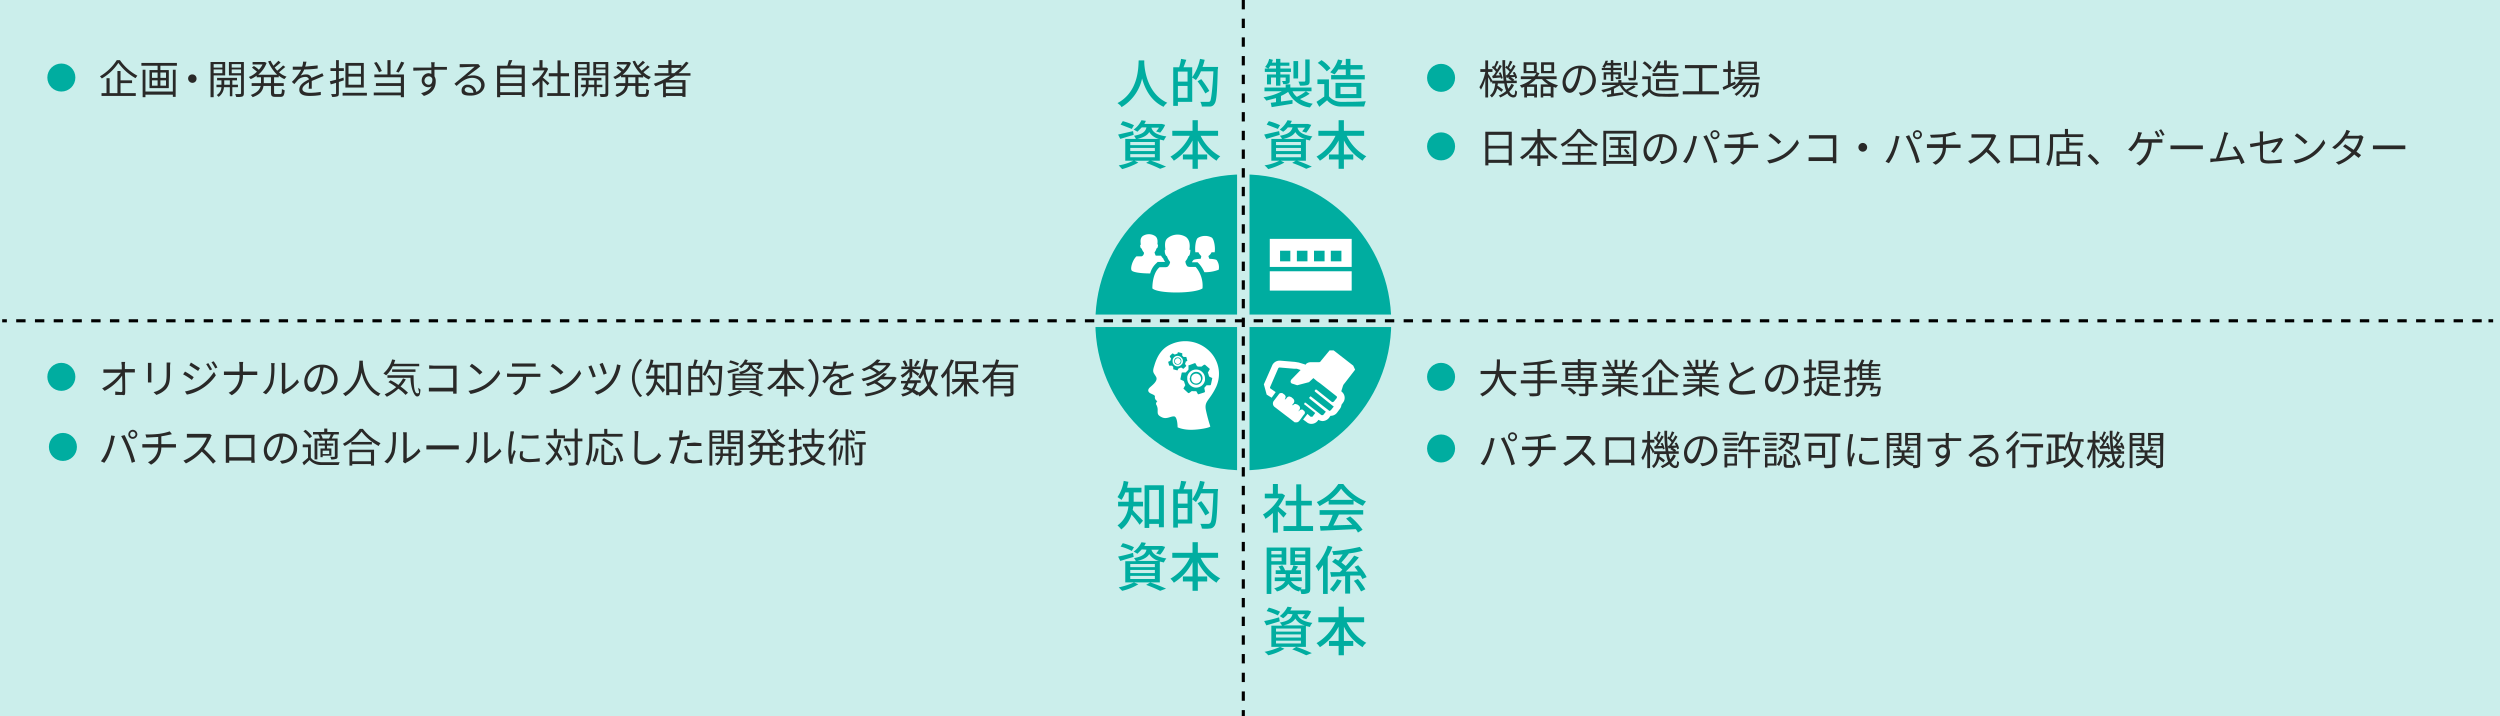 <svg xmlns="http://www.w3.org/2000/svg" viewBox="0 0 802.7 230">
  <defs>
    <style>
      .cls-1 {
        fill: #cbeeeb;
      }

      .cls-2 {
        fill: #00ada0;
      }

      .cls-3, .cls-7, .cls-8, .cls-9 {
        fill: none;
        stroke-miterlimit: 10;
      }

      .cls-3 {
        stroke: #cbeeeb;
        stroke-width: 4px;
      }

      .cls-4 {
        fill: #292928;
      }

      .cls-5, .cls-6 {
        fill: #fff;
      }

      .cls-6 {
        fill-rule: evenodd;
      }

      .cls-7, .cls-8, .cls-9 {
        stroke: #000;
      }

      .cls-8 {
        stroke-dasharray: 3.01 3.01;
      }

      .cls-9 {
        stroke-dasharray: 3;
      }
    </style>
  </defs>
  <g id="レイヤー_2" data-name="レイヤー 2">
    <g id="レイヤー_1-2" data-name="レイヤー 1">
      <rect class="cls-1" width="802.7" height="230"/>
      <circle class="cls-2" cx="399.2" cy="103.5" r="47.5"/>
      <line class="cls-3" x1="399.2" x2="399.2" y2="230"/>
      <line class="cls-3" x1="0.7" y1="103" x2="800.5" y2="103"/>
      <circle class="cls-2" cx="19.7" cy="24.9" r="4.5"/>
      <g>
        <path class="cls-4" d="M38.5,19.3a15.7,15.7,0,0,0,5.6,5l-.6.8A17.3,17.3,0,0,1,38,20.2a16,16,0,0,1-5.3,5l-.6-.7a15.9,15.9,0,0,0,5.4-5.2Zm.2,10.6h4.9v.9h-11v-.9h1.6V25.1h1v4.8h2.5V22.8h1v3h3.7v.9H38.7Z"/>
        <path class="cls-4" d="M56.8,20.2v.9H51.5v1.4h2.7v5.8H48V22.5h2.6V21.1H45.4v-.9Zm-1.3,2.2h.9v8.7h-.9v-.7H46.7v.8h-.9V22.4h.9v7h8.8ZM48.8,25h1.8V23.3H48.8Zm0,2.5h1.8V25.8H48.8Zm4.5-4.2H51.5V25h1.8Zm0,2.5H51.5v1.7h1.8Z"/>
        <path class="cls-4" d="M63.1,25.2a1.3,1.3,0,0,1-1.3,1.4,1.4,1.4,0,0,1-1.4-1.4,1.3,1.3,0,0,1,1.4-1.3A1.3,1.3,0,0,1,63.1,25.2Z"/>
        <path class="cls-4" d="M68.6,24.2v7h-1V19.9h4.7v4.3Zm0-3.6v1.1h2.8V20.6Zm2.8,2.9V22.3H68.6v1.2ZM74.6,28v2.9h-.8V28H71.9a4,4,0,0,1-1.7,3.1l-.6-.6A3.1,3.1,0,0,0,71.1,28H69.5v-.8h1.6V25.8H69.7V25h6.4v.8H74.6v1.4h1.8V28Zm-.8-.8V25.8H72v1.4Zm4.5,2.7c0,.6-.1.9-.5,1.1a5.6,5.6,0,0,1-2,.1,3.2,3.2,0,0,0-.3-.9h1.6a.3.3,0,0,0,.3-.3V24.2H73.5V19.9h4.8Zm-3.9-9.3v1.1h3V20.6Zm3,2.9V22.3h-3v1.2Z"/>
        <path class="cls-4" d="M88,24.8v1.9h3.1v.9H88v2.1c0,.4.1.5.5.5H90c.4,0,.5-.3.5-1.6l.9.4c-.1,1.6-.4,2.1-1.3,2.1H88.4c-1.1,0-1.4-.3-1.4-1.4V27.6H84.6c-.2,1.4-.9,2.7-3.5,3.6a2,2,0,0,0-.6-.7c2.2-.8,2.9-1.8,3.2-2.9H80.8v-.9h3V24.8H82.4v-.5a9.3,9.3,0,0,1-1.9,1.1l-.6-.7A6.9,6.9,0,0,0,82.5,23l-1.6-1.3.6-.5a6.7,6.7,0,0,1,1.6,1.2,6.6,6.6,0,0,0,1.2-1.7H81.1v-.8H85l.6.3a8.8,8.8,0,0,1-2.7,3.8H89a12.1,12.1,0,0,1-2.9-4.3l.8-.2a12.9,12.9,0,0,0,.9,1.6l1.6-1.6.7.6-1.9,1.6.8,1a16.2,16.2,0,0,0,1.9-1.7l.7.5-2,1.7A6.1,6.1,0,0,0,92,24.6l-.7.8a8.7,8.7,0,0,1-1.8-1.1v.5Zm-1,0H84.7v1.9H87Z"/>
        <path class="cls-4" d="M98,21.4l4-.4v1a30,30,0,0,1-4.3.3,9.6,9.6,0,0,1-1.2,2,3.7,3.7,0,0,1,1.8-.4A1.6,1.6,0,0,1,100,25l2.4-1,1.1-.5.4.9-1.2.5L100.1,26v2.5h-1a13.4,13.4,0,0,0,.1-2.1c-1.2.7-2.1,1.4-2.1,2.2s1,1.2,2.4,1.2a21.6,21.6,0,0,0,3.5-.3v1a20.2,20.2,0,0,1-3.6.3c-1.8,0-3.3-.4-3.3-2s1.5-2.5,3.1-3.3a1.1,1.1,0,0,0-1.2-.8,3.6,3.6,0,0,0-2.3.9L94.5,27l-.8-.7a15.6,15.6,0,0,0,3-3.9H94v-1h3a4.5,4.5,0,0,0,.3-1.6h1.1C98.3,20.3,98.2,20.8,98,21.4Z"/>
        <path class="cls-4" d="M110.4,25.8l-1.6.5v3.6c0,.6-.1.9-.4,1a4.2,4.2,0,0,1-1.8.2,2.4,2.4,0,0,0-.3-.9h1.4c.1,0,.2-.1.2-.3V26.6l-1.7.5-.3-1,2-.5V22.8h-1.8v-.9h1.8V19.3h.9v2.6h1.6v.9h-1.6v2.6l1.5-.5Zm7.4,4v.9H110v-.9Zm-1-1.7h-5.9V20.2h5.9Zm-.9-7h-4v2.6h4Zm0,3.5h-4v2.6h4Z"/>
        <path class="cls-4" d="M125.4,23.9h4.3v7.3h-1v-.6H120v-.9h8.7V27.6h-8v-.9h8V24.8h-8.5v-.9h4.2V19.3h1Zm-3.7-.7a17.7,17.7,0,0,0-1.6-3l.8-.3a12.8,12.8,0,0,1,1.7,2.9Zm8.1-3.1a19.2,19.2,0,0,1-1.8,3.2l-.8-.3a31.8,31.8,0,0,0,1.6-3.2Z"/>
        <path class="cls-4" d="M139.5,20.7v.8h4v.9h-4v2.1a2.9,2.9,0,0,1,.4,1.7c0,1.7-.8,3.7-3.8,4.6l-.9-.9c1.7-.4,2.9-1.1,3.4-2.3a1.5,1.5,0,0,1-1.1.4,2.1,2.1,0,0,1-2.1-2.2,2.3,2.3,0,0,1,2.3-2.3l.8.2V22.5l-5.8.2v-1h5.8v-.9c0-.3-.1-.7-.1-.8h1.2C139.6,20,139.5,20.5,139.5,20.7Zm-1.8,6.5c.7,0,1.2-.6,1.1-1.9a1.2,1.2,0,0,0-1.1-.8,1.4,1.4,0,0,0-1.4,1.4A1.3,1.3,0,0,0,137.7,27.2Z"/>
        <path class="cls-4" d="M148.4,20.6h5.2l.6.7-.7.6L150,24.5a6.3,6.3,0,0,1,1.9-.3c2.1,0,3.7,1.3,3.7,3.1s-1.8,3.4-4.5,3.4-2.9-.7-2.9-1.8a1.8,1.8,0,0,1,2-1.7,2.6,2.6,0,0,1,2.7,2.3,2.3,2.3,0,0,0,1.6-2.2c0-1.3-1.2-2.3-2.9-2.3s-3.3,1-5,2.6l-.7-.7,3.5-2.9,3-2.6-4,.2h-.8V20.6Zm2.5,9.2H152a1.8,1.8,0,0,0-1.8-1.8.9.9,0,0,0-1,.8C149.2,29.4,149.9,29.8,150.9,29.8Z"/>
        <path class="cls-4" d="M168.5,21.1v10h-1v-.6h-6.9v.7h-1V21.1h3.3c.1-.6.4-1.3.5-1.8h1.1c-.2.6-.5,1.2-.7,1.7Zm-7.9.9v1.9h6.9V22Zm0,2.8v1.9h6.9V24.8Zm6.9,4.8v-2h-6.9v2Z"/>
        <path class="cls-4" d="M175.8,27.4c-.3-.3-1-1.1-1.6-1.6v5.4h-1V26.1a7.4,7.4,0,0,1-2,1.6,3.5,3.5,0,0,0-.5-.8,11.3,11.3,0,0,0,4.1-4.3h-3.6v-.9h2V19.3h1v2.4h1.3l.5.4a11.7,11.7,0,0,1-1.7,2.8l2.1,1.8Zm7.2,2.5v.9h-7.3v-.9H179V24.5h-2.8v-1H179V19.4h1v4.1h2.7v1H180v5.4Z"/>
        <path class="cls-4" d="M185.6,24.2v7h-1V19.9h4.7v4.3Zm0-3.6v1.1h2.8V20.6Zm2.8,2.9V22.3h-2.8v1.2Zm3.2,4.5v2.9h-.8V28h-1.9a4,4,0,0,1-1.7,3.1c-.1-.2-.4-.4-.6-.6a3.1,3.1,0,0,0,1.5-2.5h-1.6v-.8h1.6V25.8h-1.4V25h6.4v.8h-1.5v1.4h1.8V28Zm-.8-.8V25.8H189v1.4Zm4.5,2.7c0,.6-.1.9-.5,1.1a5.6,5.6,0,0,1-2,.1,3.2,3.2,0,0,0-.3-.9h1.6a.3.3,0,0,0,.3-.3V24.2h-3.9V19.9h4.8Zm-3.9-9.3v1.1h3V20.6Zm3,2.9V22.3h-3v1.2Z"/>
        <path class="cls-4" d="M205,24.8v1.9h3.1v.9H205v2.1c0,.4.1.5.5.5H207c.4,0,.5-.3.5-1.6l.9.4c-.1,1.6-.4,2.1-1.3,2.1h-1.7c-1.1,0-1.4-.3-1.4-1.4V27.6h-2.4c-.2,1.4-.9,2.7-3.5,3.6a2,2,0,0,0-.6-.7c2.2-.8,2.9-1.8,3.2-2.9h-2.9v-.9h3V24.8h-1.4v-.5a9.3,9.3,0,0,1-1.9,1.1l-.6-.7a6.9,6.9,0,0,0,2.6-1.7l-1.6-1.3.6-.5a6.7,6.7,0,0,1,1.6,1.2,6.6,6.6,0,0,0,1.2-1.7h-3.2v-.8H202l.6.3a8.8,8.8,0,0,1-2.7,3.8H206a12.1,12.1,0,0,1-2.9-4.3l.8-.2a12.9,12.9,0,0,0,.9,1.6l1.6-1.6.7.6-1.9,1.6.8,1a16.2,16.2,0,0,0,1.9-1.7l.7.5-2,1.7a6.1,6.1,0,0,0,2.4,1.5l-.7.8a8.7,8.7,0,0,1-1.8-1.1v.5Zm-1,0h-2.3v1.9H204Z"/>
        <path class="cls-4" d="M216.8,24.3l-2.1,1.4h5.4v5.4h-1v-.3h-5.3v.4h-.9V26.7l-2.4,1-.6-.8a23.7,23.7,0,0,0,5.3-2.6h-5v-.8h4.4V21.8h-3.3v-.9h3.3V19.3h1v1.6h3.2v.6l1.5-1.7.8.4a19.9,19.9,0,0,1-3.2,3.3h3.8v.8Zm2.3,2.2h-5.3v1.3h5.3Zm0,3.4V28.6h-5.3v1.3Zm-2.6-6.4,2-1.7h-2.9v1.7Z"/>
      </g>
      <circle class="cls-2" cx="462.7" cy="25" r="4.5"/>
      <g>
        <path class="cls-4" d="M486.1,27.3a6.2,6.2,0,0,1-1.5,2.1c.4.7.8,1.1,1.3,1.1s.5-.3.6-1.5l.6.4c-.1,1.5-.4,1.9-1.3,1.9A2.3,2.3,0,0,1,484,30a17.1,17.1,0,0,1-2.3,1.3,1.5,1.5,0,0,0-.5-.6,9.7,9.7,0,0,0,2.4-1.5,8.4,8.4,0,0,1-.6-2.4h-2.1a1.5,1.5,0,0,1-.1.7,17.2,17.2,0,0,1,1.8,1.3l-.5.7-1.4-1.1a5.4,5.4,0,0,1-1.7,2.9l-.6-.7c1.2-.8,1.5-2.3,1.7-3.8h-1v-.7l-.4.5a7.5,7.5,0,0,0-.9-1.8v6.5h-.9v-6a12.7,12.7,0,0,1-1.4,3.5,3.5,3.5,0,0,0-.5-.8,14.7,14.7,0,0,0,1.9-4.9h-1.6v-.9h1.6V19.4h.9v2.8h1.4v.9h-1.4v.6c.4.5,1.2,1.9,1.4,2.2h3.6a43.3,43.3,0,0,1-.4-6.6h.9a32.4,32.4,0,0,0,.4,6.6h1.7l-1.1-.7.5-.5a4.8,4.8,0,0,1,1.4.9l-.3.3H487v.8h-3.2a7.8,7.8,0,0,0,.5,1.8,8.6,8.6,0,0,0,1-1.6Zm-6.6-3.1a5,5,0,0,0,.8-1.2,5.3,5.3,0,0,0-1.3-1.3l.4-.6.3.3a15.4,15.4,0,0,0,.8-1.9l.7.3-1,2,.5.5a10.9,10.9,0,0,0,.8-1.5l.7.4c-.5.9-1.3,2.1-1.9,3h1.3l-.4-.8.6-.2a8.9,8.9,0,0,1,.7,1.9l-.6.2v-.4l-2.6.2-.2-.7Zm4.4-.1a10.5,10.5,0,0,0,.8-1.1,5.8,5.8,0,0,0-1.4-1.3l.4-.6.3.3a7.7,7.7,0,0,0,.8-1.9l.8.3c-.3.7-.8,1.4-1.1,2l.6.5a10.9,10.9,0,0,0,.8-1.5l.7.4a24,24,0,0,1-1.9,2.9h1.4l-.4-.8.6-.2a4.3,4.3,0,0,1,.8,1.9l-.6.3c0-.2-.1-.4-.1-.6l-2.7.3-.2-.8Z"/>
        <path class="cls-4" d="M496.3,25.4a10.1,10.1,0,0,0,4,2,2.7,2.7,0,0,0-.7.8l-.8-.3v3.4h-.9v-.5h-2.4v.5h-.8V27.1h2.5a7.1,7.1,0,0,1-2.1-1.7h-2a7.6,7.6,0,0,1-2.2,1.7h2.6v4.2h-.9v-.5h-2.3v.5h-.9V27.9l-.8.3-.6-.8a10.6,10.6,0,0,0,3.8-2h-3.5v-.9h4.3a3.6,3.6,0,0,0,.7-1h-4.1V20h4.2v3.2l.9.3-.6,1h6.1v.9Zm-3.8-4.6h-2.4v2h2.4Zm.1,7.1h-2.3V30h2.3Zm6.4-4.4h-4.2V20H499ZM497.9,30V27.9h-2.4V30Zm.2-9.2h-2.4v2h2.4Z"/>
        <path class="cls-4" d="M507.5,30.7l-.6-1H508a4,4,0,0,0,3.3-3.9,3.6,3.6,0,0,0-3.4-3.8c-.2,1.2-.5,2.6-.8,3.8-.8,2.7-1.8,4-3.1,4s-2.3-1.3-2.3-3.5a5.5,5.5,0,0,1,5.7-5.2,4.7,4.7,0,0,1,5,4.7C512.4,28.5,510.6,30.3,507.5,30.7Zm-3.4-2.2c.6,0,1.3-.9,2-3s.5-2.4.7-3.6a4.7,4.7,0,0,0-4.1,4.3C502.7,27.8,503.5,28.5,504.1,28.5Z"/>
        <path class="cls-4" d="M525.2,27.9a11.9,11.9,0,0,1-2.5,1.3,7,7,0,0,0,3.3,1.3,3.5,3.5,0,0,0-.5.8,7.3,7.3,0,0,1-5.4-3.9l-1.9,1.1V30l3-.4v.8l-5.1.8-.2-.8,1.4-.2V28.9l-2.6.8a2.4,2.4,0,0,0-.6-.8,16.9,16.9,0,0,0,4.8-1.6h-4.5v-.8h5.2v-.8h1v.8h5.2v.8h-4.9a7.9,7.9,0,0,0,1.2,1.5l2.4-1.4Zm-8-5.4h-2.9v-.7h2.9V21h-1.5a5.6,5.6,0,0,1-.5.8l-.7-.4a5.7,5.7,0,0,0,1-1.9h.8l-.3.7h1.2v-.9h.8v.9h2.4V21H518v.8h2.8v.7H518v.7h2.4v1.6c0,.3,0,.5-.3.6h-1.2l-.3-.6h1v-.9H518V26h-.8V23.9h-1.5v1.7h-.8V23.2h2.3Zm5.2,1.8h-.9V19.9h.9Zm2.9.6c0,.5-.1.7-.4.9H523a4.1,4.1,0,0,0-.3-.8h1.5c.2,0,.3,0,.3-.2V19.5h.8Z"/>
        <path class="cls-4" d="M530,28.7c.6.9,1.8,1.3,3.3,1.4a56.6,56.6,0,0,0,5.8-.1,2.9,2.9,0,0,0-.3,1,50.5,50.5,0,0,1-5.5,0,4.4,4.4,0,0,1-3.7-1.5l-2,1.7-.5-1,2-1.5V25.4h-1.8v-.9H530Zm-.4-6.3a7.4,7.4,0,0,0-2.2-2.1l.7-.6a11.8,11.8,0,0,1,2.3,2Zm2.7-.5a7.3,7.3,0,0,1-1,1.3l-.8-.4a8.5,8.5,0,0,0,1.9-3.2l.9.2a6.1,6.1,0,0,0-.5,1.2h1.5V19.4h.9V21h3.1v.9h-3.1v1.6h3.7v.9h-8.3v-.9h3.7V21.9Zm-.6,7.1V25.4h6.2V29Zm1-.8H537v-2h-4.3Z"/>
        <path class="cls-4" d="M551.9,29.3v1H540.3v-1h5.2V21.9H541v-1h10.3v1h-4.7v7.4Z"/>
        <path class="cls-4" d="M557.3,27l-3.9,1.9-.3-.9,1.7-.8V23.1h-1.5v-.9h1.5V19.5h.9v2.7h1.4v.9h-1.4v3.7l1.4-.6Zm2.4-1.5-.6,1h5.6v.3c-.2,2.7-.4,3.7-.8,4.1a.9.9,0,0,1-.7.3,2.8,2.8,0,0,1-1.3,0,2.4,2.4,0,0,0-.2-.8h1.5a8.8,8.8,0,0,0,.6-3.1h-1.1a8.7,8.7,0,0,1-2.6,4l-.7-.5a7,7,0,0,0,2.5-3.5h-1.2a10.7,10.7,0,0,1-3.2,3.5,1.7,1.7,0,0,0-.6-.6,8.9,8.9,0,0,0,2.9-2.9h-1.3a7.5,7.5,0,0,1-1.7,1.4l-.7-.6a6.5,6.5,0,0,0,2.6-2.6h-1.8v-.8H565v.8Zm4.4-1.5h-5.9V19.8h5.9Zm-.9-3.5h-4.1v1.1h4.1Zm0,1.7h-4.1v1.1h4.1Z"/>
      </g>
      <circle class="cls-2" cx="462.7" cy="47" r="4.5"/>
      <g>
        <path class="cls-4" d="M485.4,42.3V53.1h-1v-.8h-6.5v.8h-1V42.3Zm-7.5,1v3.5h6.5V43.3Zm6.5,8V47.7h-6.5v3.6Z"/>
        <path class="cls-4" d="M495.2,45.1a11.7,11.7,0,0,0,5,5.3,1.8,1.8,0,0,0-.7.8,12.6,12.6,0,0,1-4.9-5.3v4h2.5v1h-2.5v2.4h-1V50.9H491v-1h2.6v-4a13.3,13.3,0,0,1-4.9,5.3,1.6,1.6,0,0,0-.7-.7,13.1,13.1,0,0,0,5-5.4h-4.5v-1h5.1V41.4h1v2.7h5.1v1Z"/>
        <path class="cls-4" d="M507.5,41.4a16.1,16.1,0,0,0,5.6,4.8l-.6.8a18.1,18.1,0,0,1-5.5-4.7,16.7,16.7,0,0,1-5.3,4.8l-.6-.8a15.2,15.2,0,0,0,5.4-4.9Zm0,10.6h5.1v.9h-11V52h5V49.9h-3.9v-.8h3.9V47h-3.3v-.8H511V47h-3.5v2.1h4v.8h-4Z"/>
        <path class="cls-4" d="M525.4,42V53.3h-1v-.7h-8.7v.7h-.9V42Zm-1,9.7V42.9h-8.7v8.8Zm-.7-2v.8h-7.1v-.8h3V47.5h-2.5v-.8h2.5V44.9h-2.8V44h6.6v.9h-2.9v1.8h2.6v.8h-2.6v2.2Zm-1.8-1.9a5.5,5.5,0,0,1,1.3,1.4l-.6.4-1.3-1.5Z"/>
        <path class="cls-4" d="M533.5,52.7l-.6-1H534a4,4,0,0,0,3.3-3.9,3.6,3.6,0,0,0-3.4-3.8c-.2,1.2-.5,2.6-.8,3.8s-1.8,4-3.1,4-2.3-1.3-2.3-3.5a5.5,5.5,0,0,1,5.7-5.2,4.7,4.7,0,0,1,5,4.7C538.4,50.5,536.6,52.3,533.5,52.7Zm-3.4-2.2c.6,0,1.3-.9,2-3s.5-2.4.7-3.6a4.7,4.7,0,0,0-4.1,4.3C528.7,49.8,529.5,50.5,530.1,50.5Z"/>
        <path class="cls-4" d="M543.7,43.6l1.2.2a9.4,9.4,0,0,1-.3.9,22.3,22.3,0,0,1-1.2,4.1,13.9,13.9,0,0,1-1.9,3.6l-1.1-.5a15.6,15.6,0,0,0,2-3.5A20.1,20.1,0,0,0,543.7,43.6Zm3.2.2,1.1-.4,1.9,4.1c.5,1.3,1.2,3.3,1.5,4.5l-1.1.4a26.4,26.4,0,0,0-1.5-4.5A22.6,22.6,0,0,0,546.9,43.8Zm3.7-2a1.5,1.5,0,0,1,1.5,1.4,1.5,1.5,0,0,1-1.5,1.5,1.5,1.5,0,0,1-1.4-1.5A1.4,1.4,0,0,1,550.6,41.8Zm0,2.3a.9.9,0,0,0,.9-.9.8.8,0,0,0-.9-.8.7.7,0,0,0-.8.8A.8.8,0,0,0,550.6,44.1Z"/>
        <path class="cls-4" d="M559.1,43.1a19,19,0,0,0,3.4-.8l.7.9-.8.2-2.6.5v2.5h4.7v1.1h-4.7a6.1,6.1,0,0,1-3.3,5.4l-1-.7a5.3,5.3,0,0,0,3.3-4.7h-5.1V46.3h5.1V44a26.2,26.2,0,0,1-3.8.2l-.3-.9Z"/>
        <path class="cls-4" d="M572.6,49.6a13.1,13.1,0,0,0,4.4-4.8l.6,1.1a12.8,12.8,0,0,1-4.4,4.6,14.3,14.3,0,0,1-5.1,2l-.7-1A15.4,15.4,0,0,0,572.6,49.6Zm-.7-4.1-.9.8a17.5,17.5,0,0,0-3.2-2.7l.7-.8A22.4,22.4,0,0,1,571.9,45.5Z"/>
        <path class="cls-4" d="M582.2,43.4h7.4v9h-1.1v-.7h-7.8V50.5h7.8V44.5h-7.7V43.4Z"/>
        <path class="cls-4" d="M599.5,47.3a1.4,1.4,0,1,1-2.8,0,1.4,1.4,0,0,1,2.8,0Z"/>
        <path class="cls-4" d="M608.7,43.6l1.2.2a9.4,9.4,0,0,1-.3.9,22.3,22.3,0,0,1-1.2,4.1,13.9,13.9,0,0,1-1.9,3.6l-1.1-.5a15.6,15.6,0,0,0,2-3.5A20.1,20.1,0,0,0,608.7,43.6Zm3.2.2,1.1-.4,1.9,4.1c.5,1.3,1.2,3.3,1.5,4.5l-1.1.4a26.4,26.4,0,0,0-1.5-4.5A22.6,22.6,0,0,0,611.9,43.8Zm3.7-2a1.5,1.5,0,0,1,1.5,1.4,1.5,1.5,0,0,1-1.5,1.5,1.5,1.5,0,0,1-1.4-1.5A1.4,1.4,0,0,1,615.6,41.8Zm0,2.3a.9.9,0,0,0,.9-.9.8.8,0,0,0-.9-.8.7.7,0,0,0-.8.8A.8.8,0,0,0,615.6,44.1Z"/>
        <path class="cls-4" d="M624.1,43.1a19,19,0,0,0,3.4-.8l.7.9-.8.2-2.6.5v2.5h4.7v1.1h-4.7a6.1,6.1,0,0,1-3.3,5.4l-1-.7a5.3,5.3,0,0,0,3.3-4.7h-5.1V46.3h5.1V44a26.2,26.2,0,0,1-3.8.2l-.3-.9Z"/>
        <path class="cls-4" d="M640.7,44.2a21.7,21.7,0,0,1-2.2,3.8,34.5,34.5,0,0,1,3.8,3.9l-.9.7a41.2,41.2,0,0,0-3.6-3.8,17.4,17.4,0,0,1-5.1,3.8l-.8-.9a14.1,14.1,0,0,0,5.3-3.9,10.6,10.6,0,0,0,2.2-3.6H633V43.1h7.3l.7.5A1.1,1.1,0,0,0,640.7,44.2Z"/>
        <path class="cls-4" d="M646.6,43.4h8.2a3.4,3.4,0,0,0-.1,1v6.4c0,.4.1,1.4.1,1.6h-1.1v-.8h-7.1v.8h-1.1v-9Zm0,7.2h7.1V44.4h-7.1Z"/>
        <path class="cls-4" d="M668.9,43.1V44h-9.7v2.4c0,2-.2,4.9-1.3,6.9l-.9-.6c1.1-1.8,1.2-4.4,1.2-6.3V43.1H663V41.4h1v1.7Zm-4.5,2.7h4.3v.9h-4.3v1.9h3.5v4.7h-1v-.5h-5.6v.5h-1V48.6h3.1V44.3h1Zm2.5,3.6h-5.6v2.5h5.6Z"/>
        <path class="cls-4" d="M670.3,50.1l.8-.7a19.9,19.9,0,0,1,2.9,2.9l-.9.7A25.7,25.7,0,0,0,670.3,50.1Z"/>
        <path class="cls-4" d="M687.4,43.4a6.9,6.9,0,0,1-.5,1.3h7.4v1.1h-3.4c-.2,3.8-1.7,5.9-3.9,7.4l-1.1-.8,1-.6a7.6,7.6,0,0,0,2.9-6h-3.3a13,13,0,0,1-2.2,2.8l-1-.6a11.8,11.8,0,0,0,2.3-2.8,8.3,8.3,0,0,0,.7-1.8,3.6,3.6,0,0,0,.2-1l1.3.2A3.6,3.6,0,0,0,687.4,43.4Zm6.1.4-.7.3a16.2,16.2,0,0,0-1-1.8l.7-.3A16.2,16.2,0,0,1,693.5,43.8Zm1.5-.5-.7.3a10.8,10.8,0,0,0-1.1-1.8l.7-.3A17.4,17.4,0,0,1,695,43.3Z"/>
        <path class="cls-4" d="M698.7,46.7h8.6v1.2H696.9V46.7Z"/>
        <path class="cls-4" d="M714.9,43.8c-.3,1.2-1.6,5.2-2.3,6.9l5.9-.6a19.2,19.2,0,0,0-1.6-2.7l.9-.5a31.2,31.2,0,0,1,2.9,5.3l-1.1.5a15.6,15.6,0,0,0-.7-1.7c-2,.3-6.3.8-8.1.9l-1.1.2V50.9h1.8c.7-1.8,2.1-5.9,2.4-7.2a11.1,11.1,0,0,0,.3-1.3l1.3.3A7.3,7.3,0,0,0,714.9,43.8Z"/>
        <path class="cls-4" d="M725.6,46.7l-3,.6-.2-1.1,3.2-.5V43.4c0-.4-.1-.8-.1-1.2h1.2a5.3,5.3,0,0,0-.1,1.2v2.1l5.1-1.1.6-.2.8.6-.3.5a17.8,17.8,0,0,1-2.7,3.8l-.9-.5a11.8,11.8,0,0,0,2.3-3.1l-4.9,1v3.8c0,.9.4,1.2,1.9,1.2a17.8,17.8,0,0,0,4.1-.4v1.2l-4.1.2c-2.4,0-2.8-.6-2.8-1.9Z"/>
        <path class="cls-4" d="M741.6,49.6a13.1,13.1,0,0,0,4.4-4.8l.6,1.1a12.8,12.8,0,0,1-4.4,4.6,14.3,14.3,0,0,1-5.1,2l-.7-1A15.4,15.4,0,0,0,741.6,49.6Zm-.7-4.1-.9.8a17.5,17.5,0,0,0-3.2-2.7l.7-.8A22.4,22.4,0,0,1,740.9,45.5Z"/>
        <path class="cls-4" d="M754,43.1l-.3.5h3.5l.9-.2.8.6a2.4,2.4,0,0,0-.3.7,11.5,11.5,0,0,1-2,4l1.5,1.1-.8.9-1.4-1.1a15,15,0,0,1-5,3.3l-.9-.8a10.8,10.8,0,0,0,5-3.2L752.3,47l.7-.7,2.7,1.8a10.1,10.1,0,0,0,1.8-3.6h-4.4a13.7,13.7,0,0,1-3.4,3.4l-.9-.6a13.2,13.2,0,0,0,4.2-4.6l.4-1,1.2.4A3.7,3.7,0,0,0,754,43.1Z"/>
        <path class="cls-4" d="M763.7,46.7h8.6v1.2H761.9V46.7Z"/>
      </g>
      <circle class="cls-2" cx="19.7" cy="121" r="4.5"/>
      <g>
        <path class="cls-4" d="M40.1,117.2v1.3h3.2v1.1H40.1c.1,1.9.1,4.5.1,6.1s-.4,1.1-1.2,1.1H37v-1.1l1.8.2c.4,0,.5-.2.5-.6s0-2.9-.1-4.7a16.1,16.1,0,0,1-5.6,4.9l-.8-.8a17.3,17.3,0,0,0,6-5H33.2v-1.1h5.9v-1.3a4.9,4.9,0,0,1-.1-1.1h1.2A4.1,4.1,0,0,0,40.1,117.2Z"/>
        <path class="cls-4" d="M48.6,117.5v5.3H47.5v-6.3h1.1Zm6,.1v2.1c0,3.1-.4,4.1-1.3,5.2a7.5,7.5,0,0,1-3.1,1.9l-.9-.9a5.9,5.9,0,0,0,3.1-1.7c1-1.1,1.1-2.1,1.1-4.6v-3.2h1.2C54.7,116.7,54.6,117.1,54.6,117.6Z"/>
        <path class="cls-4" d="M62.2,121.1l-.6.9a19.2,19.2,0,0,0-2.8-1.8l.6-.9A22.7,22.7,0,0,1,62.2,121.1Zm1.6,3.1a15,15,0,0,0,4.9-4.8l.6,1.1a14.9,14.9,0,0,1-5,4.6,13.4,13.4,0,0,1-4.3,1.6l-.6-1A19.1,19.1,0,0,0,63.8,124.2Zm.4-6-.6.9-2.8-1.8.5-.9Zm3.9.4-.7.3-1.2-2,.7-.3Zm1.7-.6-.7.3a13.2,13.2,0,0,0-1.2-2l.7-.3A9.6,9.6,0,0,1,69.8,118Z"/>
        <path class="cls-4" d="M76.8,116.2h1.3a5.3,5.3,0,0,0-.1,1.3v1.8h4.6v1.1H78a7,7,0,0,1-3.6,6.5l-1-.8a5.8,5.8,0,0,0,3.5-5.7h-5v-1.1h5v-1.8C76.9,117.1,76.8,116.5,76.8,116.2Z"/>
        <path class="cls-4" d="M86.7,122.8a22.4,22.4,0,0,0,.4-5.3,2.5,2.5,0,0,0-.1-.9h1.2a7.8,7.8,0,0,0-.1.9,24.6,24.6,0,0,1-.4,5.5,7.2,7.2,0,0,1-2.3,3.6l-1-.6A6.6,6.6,0,0,0,86.7,122.8Zm3.8,2.5v-7.8a7.7,7.7,0,0,0-.1-1h1.2V125a9.3,9.3,0,0,0,3.8-3.2l.6.9a15.2,15.2,0,0,1-4.5,3.6l-.4.3-.7-.6A1.7,1.7,0,0,0,90.5,125.3Z"/>
        <path class="cls-4" d="M103.5,126.7l-.6-1H104a4,4,0,0,0,3.3-3.9,3.6,3.6,0,0,0-3.4-3.8c-.2,1.2-.5,2.6-.8,3.8-.8,2.7-1.8,4-3.1,4s-2.3-1.3-2.3-3.5a5.5,5.5,0,0,1,5.7-5.2,4.7,4.7,0,0,1,5,4.7C108.4,124.5,106.6,126.3,103.5,126.7Zm-3.4-2.2c.6,0,1.3-.9,2-3s.5-2.4.7-3.6a4.7,4.7,0,0,0-4.1,4.3C98.7,123.8,99.5,124.5,100.1,124.5Z"/>
        <path class="cls-4" d="M116.5,115.8v.6c.1,1.7.8,7.7,5.7,10a1.8,1.8,0,0,0-.7.8c-3.4-1.6-4.8-5-5.4-7.6a11.3,11.3,0,0,1-5.2,7.6,3,3,0,0,0-.8-.8c5.2-2.7,5.2-8.9,5.3-10.6Z"/>
        <path class="cls-4" d="M126.1,117.6a9.4,9.4,0,0,1-2.1,2.9l-.9-.6a8.7,8.7,0,0,0,2.8-4.5l1,.2c-.1.4-.3.8-.4,1.2h8.1v.8Zm4.2,4.2a9.8,9.8,0,0,1-1.7,2.3,18,18,0,0,1,2.4,2l-.8.7a12.2,12.2,0,0,0-2.3-2,15.5,15.5,0,0,1-3.7,2.6l-.7-.8a14.3,14.3,0,0,0,3.7-2.3,17.5,17.5,0,0,0-2.5-1.6l.7-.6a16.5,16.5,0,0,1,2.5,1.5,10.1,10.1,0,0,0,1.5-2.1Zm2.5-1.3c0,3.3.2,5.8,1.2,5.8s.3-.7.3-1.8l.7.6c-.1,1.6-.3,2.2-1.1,2.2s-2-2.4-2.1-6h-7.4v-.8Zm-6.9-1.1v-.8h7.5v.8Z"/>
        <path class="cls-4" d="M139.2,117.4h7.4v9h-1.1v-.7h-7.8v-1.2h7.8v-6.1h-7.7v-1.1Z"/>
        <path class="cls-4" d="M155.6,123.6a13.1,13.1,0,0,0,4.4-4.8l.6,1.1a12.8,12.8,0,0,1-4.4,4.6,14.3,14.3,0,0,1-5.1,2l-.7-1A15.4,15.4,0,0,0,155.6,123.6Zm-.7-4.1-.9.8a17.5,17.5,0,0,0-3.2-2.7l.7-.8A22.4,22.4,0,0,1,154.9,119.5Z"/>
        <path class="cls-4" d="M164,120h9.5V121h-4.6a7.3,7.3,0,0,1-.7,3.5,6.8,6.8,0,0,1-2.6,2.4l-1-.7a5.1,5.1,0,0,0,2.5-2,6.6,6.6,0,0,0,.8-3.2h-5.1v-1.1Zm1.6-3.3H172v1h-7.6v-1Z"/>
        <path class="cls-4" d="M181.6,123.6a13.1,13.1,0,0,0,4.4-4.8l.6,1.1a12.8,12.8,0,0,1-4.4,4.6,14.3,14.3,0,0,1-5.1,2l-.7-1A15.4,15.4,0,0,0,181.6,123.6Zm-.7-4.1-.9.8a17.5,17.5,0,0,0-3.2-2.7l.7-.8A22.4,22.4,0,0,1,180.9,119.5Z"/>
        <path class="cls-4" d="M191.3,120.9l-1,.3a23.2,23.2,0,0,0-1.4-3.5l1-.4C190.2,118,191,120,191.3,120.9Zm7.8-2.8a13.5,13.5,0,0,1-2.2,4.9,11.4,11.4,0,0,1-5.1,3.7l-.9-.9a9.8,9.8,0,0,0,5.1-3.5,12.1,12.1,0,0,0,2.1-5.3l1.2.3A3.1,3.1,0,0,0,199.1,118.1Zm-4.3,1.8-1,.4a26.8,26.8,0,0,0-1.3-3.4l1-.4A34.2,34.2,0,0,1,194.8,119.9Z"/>
        <path class="cls-4" d="M205.5,115.2l.7.4a8.1,8.1,0,0,0,0,11.5l-.7.4a8.6,8.6,0,0,1,0-12.3Z"/>
        <path class="cls-4" d="M211.1,120.2v.4h2.4v1H211a2.5,2.5,0,0,1-.1.8l2.6,2.8-.7.9a22.2,22.2,0,0,0-2.1-2.7,7.2,7.2,0,0,1-2.7,3.9c-.1-.3-.5-.6-.7-.8a6.5,6.5,0,0,0,2.8-4.9h-2.6v-1h2.6V118h-1a10.2,10.2,0,0,1-1,2.1l-.8-.6a9.5,9.5,0,0,0,1.6-4.1l.9.2a6.6,6.6,0,0,1-.4,1.5h3.7v.9h-2Zm7.5-3.7v10.3h-1v-.9h-2.7v1h-1V116.5Zm-1,8.5v-7.6h-2.7V125Z"/>
        <path class="cls-4" d="M224,115.6a14.6,14.6,0,0,1-.7,1.9h2.2v8.4h-3.6V127H221v-9.5h1.5a16,16,0,0,0,.5-2.1Zm.6,2.8h-2.7v2.7h2.7Zm0,6.7v-3.2h-2.7v3.2Zm7.3-7.2c-.3,6-.4,8-.9,8.6a1.2,1.2,0,0,1-1.1.5H228a1.4,1.4,0,0,0-.3-.9h2.4c.5-.5.7-2.5.8-7.7h-3.3a7.1,7.1,0,0,1-1.2,2.3l-.8-.5a13.4,13.4,0,0,0,2-4.7l.9.2a12.1,12.1,0,0,1-.5,1.8h3.9Zm-2.9,5.9a22.3,22.3,0,0,0-2-3l.8-.4a21.7,21.7,0,0,1,2,2.9Z"/>
        <path class="cls-4" d="M237.2,118.9l-3.3,1-.4-.8,3.6-1Zm1.1,6.9a17.4,17.4,0,0,1-4,1.5l-.7-.7a13.1,13.1,0,0,0,3.8-1.3Zm-1.5-8.4a13.9,13.9,0,0,0-2.7-1l.4-.7a18.3,18.3,0,0,1,2.8,1Zm-1.6,2.6h8.4v5.2h-8.4Zm.9,1.5h6.6v-.9h-6.6Zm0,1.5h6.6v-.9h-6.6Zm0,1.6h6.6v-.9h-6.6Zm3-7.5a5.7,5.7,0,0,1-1.1,1.1l-.7-.5a5.1,5.1,0,0,0,1.9-2.3l.9.2-.4.8h4.6l.6.2a9.1,9.1,0,0,1-1.3,1.9l-.8-.3a3.9,3.9,0,0,0,.8-1h-2.1c.3,1,1.1,1.9,3.7,2.3a3.5,3.5,0,0,0-.5.8c-2.2-.4-3.1-1.2-3.6-2.2-.5,1-1.5,1.6-3.3,2l-.5-.7c2.1-.4,2.9-1,3.2-2.2Zm2.1,8.3a33.7,33.7,0,0,1,3.9,1.4l-1.1.5a22.6,22.6,0,0,0-3.6-1.4Z"/>
        <path class="cls-4" d="M253.4,119.1a12.2,12.2,0,0,0,5,5.3c-.2.2-.6.5-.7.8a12.6,12.6,0,0,1-4.9-5.3v4h2.5v1h-2.5v2.4h-1v-2.4h-2.5v-1h2.5v-4a13.1,13.1,0,0,1-4.8,5.3l-.7-.7a13.5,13.5,0,0,0,4.9-5.4h-4.5v-1h5.1v-2.7h1v2.7H258v1Z"/>
        <path class="cls-4" d="M260.2,127.5l-.8-.4a8.1,8.1,0,0,0,0-11.5l.8-.4a8.6,8.6,0,0,1,0,12.3Z"/>
        <path class="cls-4" d="M268.3,117.5l4-.4v1a30,30,0,0,1-4.3.3,14.3,14.3,0,0,1-1.2,2.1,2.9,2.9,0,0,1,1.8-.5,1.6,1.6,0,0,1,1.7,1.1l2.4-1,1.1-.5.4,1a3.4,3.4,0,0,0-1.2.4l-2.6,1.1v2.5h-1a12.7,12.7,0,0,0,.1-2c-1.2.6-2.1,1.3-2.1,2.1s1,1.2,2.4,1.2a21.6,21.6,0,0,0,3.5-.3v1a20.2,20.2,0,0,1-3.6.3c-1.8,0-3.3-.4-3.3-2s1.5-2.5,3.1-3.3a1.1,1.1,0,0,0-1.2-.8,3.9,3.9,0,0,0-2.3.9l-1.2,1.4-.8-.7a14,14,0,0,0,3-3.9h-2.7v-1l2.2.2h.8a4.5,4.5,0,0,0,.3-1.6h1.1C268.6,116.4,268.5,116.9,268.3,117.5Z"/>
        <path class="cls-4" d="M286,116.8c-1.7,3-5.5,4.9-8.9,5.6a2.2,2.2,0,0,0-.5-.8,15.3,15.3,0,0,0,4.9-1.8,12.8,12.8,0,0,0-2.3-1.4l-1.8.8-.7-.7a11.2,11.2,0,0,0,4.9-3.1l1.1.2-.8.9h3.5Zm1.9,4.5c-1.7,3.8-5.7,5.4-9.9,6l-.4-.9a15.6,15.6,0,0,0,5.7-1.6,9.2,9.2,0,0,0-2.5-1.7l-2.2.9-.6-.8a12.1,12.1,0,0,0,5.7-3.4l1.1.2-1,1h3.4Zm-7-4-.9.6a11.6,11.6,0,0,1,2.3,1.4,9,9,0,0,0,2.3-2Zm1.9,4.5-1.1.8a12.4,12.4,0,0,1,2.4,1.7,7.1,7.1,0,0,0,2.4-2.5Z"/>
        <path class="cls-4" d="M300.4,118.7a14.5,14.5,0,0,1-1.6,5.2,6.3,6.3,0,0,0,2.5,2.6,1.9,1.9,0,0,0-.7.8,6.4,6.4,0,0,1-2.4-2.5,9.1,9.1,0,0,1-3,2.5,4.3,4.3,0,0,1-.4-.7l-.3.4-1.6-1.1a7.4,7.4,0,0,1-3.1,1.4,2.2,2.2,0,0,0-.5-.8,6.6,6.6,0,0,0,2.8-1l-1.3-.6-.2.3-.8-.3,1-1.8h-1.5v-.8h1.9a11.7,11.7,0,0,1,.5-1.1h.3v-1.8a10,10,0,0,1-2.2,1.9l-.6-.8a8.2,8.2,0,0,0,2.6-2h-2.4v-.8H292v-2.4h.9v2.4h2.7v.8h-2.7l2.3,1.5-.5.7-1.8-1.4v1.9h-.3l-.5.9h3.5v.8h-1.1a6.3,6.3,0,0,1-.9,2.2l1.5.9a8.3,8.3,0,0,0,2.6-2.3,19,19,0,0,1-1.2-3.6,8.6,8.6,0,0,1-1,1.6l-.7-.7c1.1-1.3,1.7-3.5,2.1-5.8l1,.2c-.2.7-.3,1.5-.5,2.2h3.8v.9Zm-9.7-1a14.7,14.7,0,0,0-.9-1.7l.8-.3a6.5,6.5,0,0,1,.8,1.7Zm1,5.4a5.4,5.4,0,0,1-.5,1.1l1.5.6a3.9,3.9,0,0,0,.9-1.7Zm3.6-7.1a12.5,12.5,0,0,1-1.2,1.7l-.6-.3a14,14,0,0,0,.9-1.7Zm1.8,2.7a16.4,16.4,0,0,0,1.1,4.1,14.2,14.2,0,0,0,1.2-4.1Z"/>
        <path class="cls-4" d="M306.3,115.7a17.1,17.1,0,0,1-1.4,2.7v8.9H304v-7.5a7.9,7.9,0,0,1-1.4,1.7l-.5-.9a14.3,14.3,0,0,0,3.2-5.2Zm4.7,6.9a11,11,0,0,0,3.4,3.4l-.7.7a10.9,10.9,0,0,1-3.2-3.5v4.1h-1v-4a10.3,10.3,0,0,1-3.5,3.4,1.6,1.6,0,0,0-.7-.7,9,9,0,0,0,3.6-3.4h-3.2v-.9h3.8v-1.6h-2.8V116h6.7v4.1h-2.9v1.6h3.6v.9Zm-3.4-3.3h4.8v-2.4h-4.8Z"/>
        <path class="cls-4" d="M319.9,118a10.9,10.9,0,0,1-.8,1.5h6.3v6.6c0,.6-.1.8-.6,1a5.9,5.9,0,0,1-2.2.2l-.3-1a10.1,10.1,0,0,0,1.8,0c.3,0,.3,0,.3-.2v-1.4H319v2.6h-.9V121a14.5,14.5,0,0,1-2.2,2.1l-.6-.8a11.7,11.7,0,0,0,3.6-4.3h-3.3v-.9h3.7a10.9,10.9,0,0,0,.5-1.7l1,.2-.5,1.5h6.6v.9Zm4.5,2.4H319v1.3h5.4Zm0,3.5v-1.4H319v1.4Z"/>
      </g>
      <circle class="cls-2" cx="462.7" cy="121" r="4.5"/>
      <g>
        <path class="cls-4" d="M481.9,120.1a9.7,9.7,0,0,0,5.1,6.3,3.1,3.1,0,0,0-.7.9,10.5,10.5,0,0,1-5.2-6.5,9.2,9.2,0,0,1-5.2,6.5,1.8,1.8,0,0,0-.7-.8,8.3,8.3,0,0,0,5-6.4h-4.8v-1h5a24.2,24.2,0,0,0,.2-3.7h1a24.2,24.2,0,0,1-.2,3.7h5.4v1Z"/>
        <path class="cls-4" d="M499.9,123.1h-5.3v2.8c0,.7-.2,1-.7,1.2a9.8,9.8,0,0,1-2.7.1,1.8,1.8,0,0,0-.4-.9h2.4c.3,0,.4-.1.4-.4v-2.8h-5.3v-1h5.3V120h-4.4v-.9h4.4v-2l-4.2.3-.3-.9a40.4,40.4,0,0,0,8.8-1.1l.8.8-4.1.8v2.1h4.6v.9h-4.6v2.1h5.3Z"/>
        <path class="cls-4" d="M512.9,124.2H510v2.1a.9.9,0,0,1-.6.9h-2.2a3,3,0,0,0-.4-.8h1.9a.3.3,0,0,0,.3-.3v-2h-7.7v-.8H509v-1h-6.4v-4.2h4v-.9h-5v-.9h5v-1h.9v1h5.1v.9h-5.1v.9h4.2v4.2H510v1h2.9Zm-8.9.2a9.2,9.2,0,0,1,2.1,1.7l-.8.6a12,12,0,0,0-2-1.8Zm-.5-4.5h3.1v-1h-3.1Zm0,1.8h3.1v-1.1h-3.1Zm4-2.8v1h3.2v-1Zm3.2,1.7h-3.2v1.1h3.2Z"/>
        <path class="cls-4" d="M521.4,124.2a11.8,11.8,0,0,0,4.7,2l-.7.9a13.1,13.1,0,0,1-4.9-2.7v2.9h-.9v-2.8a13.6,13.6,0,0,1-4.9,2.6,4.7,4.7,0,0,0-.6-.9,11.9,11.9,0,0,0,4.6-2h-4.2v-.8h5.1v-1h-3.9v-.7h3.9v-1H515v-.8h2.9a4.2,4.2,0,0,0-.7-1.3h-2.7v-.8h2.1c-.2-.5-.7-1.3-1-1.9l.8-.2a7.2,7.2,0,0,1,1.1,1.9l-.7.2h1.6v-2.3h.9v2.3h1.6v-2.3h.9v2.3h1.1a17.6,17.6,0,0,0,.9-2l1,.2a8.6,8.6,0,0,1-1.1,1.9h2v.8h-2.6c-.3.5-.5,1-.8,1.4h3v.8h-4.8v1h4.1v.7h-4.1v1h5.3v.8Zm-3.2-5.7a5.6,5.6,0,0,1,.7,1.3h2.5l.6-1.4Z"/>
        <path class="cls-4" d="M533.5,115.4a15.7,15.7,0,0,0,5.6,5l-.6.9a18.9,18.9,0,0,1-5.5-5,16,16,0,0,1-5.3,5l-.6-.7a15.9,15.9,0,0,0,5.4-5.2Zm.2,10.6h4.9v.9h-11V126h1.6v-4.8h1V126h2.5v-7.1h1v3h3.7v.9h-3.7Z"/>
        <path class="cls-4" d="M547.4,124.2a11.8,11.8,0,0,0,4.7,2l-.7.9a13.1,13.1,0,0,1-4.9-2.7v2.9h-.9v-2.8a13.6,13.6,0,0,1-4.9,2.6,4.7,4.7,0,0,0-.6-.9,11.9,11.9,0,0,0,4.6-2h-4.2v-.8h5.1v-1h-3.9v-.7h3.9v-1H541v-.8h2.9a4.2,4.2,0,0,0-.7-1.3h-2.7v-.8h2.1c-.2-.5-.7-1.3-1-1.9l.8-.2a7.2,7.2,0,0,1,1.1,1.9l-.7.2h1.6v-2.3h.9v2.3h1.6v-2.3h.9v2.3h1.1a17.6,17.6,0,0,0,.9-2l1,.2a8.6,8.6,0,0,1-1.1,1.9h2v.8h-2.6c-.3.5-.5,1-.8,1.4h3v.8h-4.8v1h4.1v.7h-4.1v1h5.3v.8Zm-3.2-5.7a5.6,5.6,0,0,1,.7,1.3h2.5l.6-1.4Z"/>
        <path class="cls-4" d="M558.3,120l3.4-1.8.9-.6.6.9-1,.6a40.1,40.1,0,0,0-4,2.1,3.5,3.5,0,0,0-1.9,2.7c0,1,1,1.7,3.1,1.7a23.7,23.7,0,0,0,4.1-.4v1.1a21.8,21.8,0,0,1-4.1.4c-2.4,0-4.2-.8-4.2-2.7s.9-2.4,2.3-3.4c-.6-1.1-1.3-2.6-1.9-4l1-.4A35.2,35.2,0,0,0,558.3,120Z"/>
        <path class="cls-4" d="M572.5,126.7l-.6-1H573a4,4,0,0,0,3.3-3.9,3.6,3.6,0,0,0-3.4-3.8c-.2,1.2-.5,2.6-.8,3.8-.8,2.7-1.8,4-3.1,4s-2.3-1.3-2.3-3.5a5.5,5.5,0,0,1,5.7-5.2,4.7,4.7,0,0,1,5,4.7C577.4,124.5,575.6,126.3,572.5,126.7Zm-3.4-2.2c.6,0,1.3-.9,2-3s.5-2.4.7-3.6a4.7,4.7,0,0,0-4.1,4.3C567.7,123.8,568.5,124.5,569.1,124.5Z"/>
        <path class="cls-4" d="M583.1,122l-1.4.4v3.7c0,.5-.2.8-.5.9a3.2,3.2,0,0,1-1.6.2,4.7,4.7,0,0,0-.3-.9h1.2c.2,0,.3,0,.3-.2v-3.4l-1.5.5-.3-.9,1.8-.5v-2.9h-1.6V118h1.6v-2.6h.9V118h1.4v.9h-1.4v2.6l1.3-.4Zm4.3,4.2h3.7a2.4,2.4,0,0,0-.2.9h-2.3c-1.9,0-3.2-.4-4.1-2.2a5.8,5.8,0,0,1-1.5,2.4,2.4,2.4,0,0,0-.8-.6,5.9,5.9,0,0,0,2-4.3h.9l-.3,1.4a3.2,3.2,0,0,0,1.7,2v-4.1h-3.2V121h7.5v.8h-3.4v1.5h2.7v.8h-2.7Zm2.6-6.1h-6.1v-4.3H590Zm-.9-3.5h-4.3v1h4.3Zm0,1.7h-4.3v1h4.3Z"/>
        <path class="cls-4" d="M596.2,121.8l-1.5.4v4c0,.5-.1.8-.4.9a3.9,3.9,0,0,1-1.7.2,3.7,3.7,0,0,0-.2-.9h1.2c.1,0,.2,0,.2-.2v-3.7l-1.5.5-.3-.9,1.8-.5v-2.7h-1.6V118h1.6v-2.6h.9V118h1.4v.3a9.2,9.2,0,0,0,1.7-2.9l.8.2a11.2,11.2,0,0,1-.5,1.3H600l.6-1.4.9.2-.6,1.2h2.8v.7h-2.9v.8h2.5v.6h-2.5v.8h2.5v.6h-2.5v.9h3v.7h-6.7v-3.5a6,6,0,0,1-.8.8l-.3-.4h-1.3v2.4l1.3-.4Zm7.7,2.4c-.2,1.7-.4,2.5-.7,2.8s-.5.2-.8.3h-1.6a1.6,1.6,0,0,0-.3-.8h2c.2-.2.3-.7.5-1.8h-1.7a1.4,1.4,0,0,1-.2.6h-.8c.1-.4.3-1,.4-1.6h-1.6a4.4,4.4,0,0,1-2.8,3.8,4.6,4.6,0,0,0-.7-.7,3.4,3.4,0,0,0,2.5-3.1h-1.8v-.8h5.4a5,5,0,0,1-.2,1.2h2.4Zm-3.9-6.6h-2.1v.8H600Zm0,1.4h-2.1v.8H600Zm0,1.4h-2.1v.9H600Z"/>
      </g>
      <circle class="cls-2" cx="462.7" cy="144" r="4.5"/>
      <g>
        <path class="cls-4" d="M478.7,140.6l1.2.2-.3.9a22.3,22.3,0,0,1-1.2,4.1,13.9,13.9,0,0,1-1.9,3.6l-1.1-.5a15.6,15.6,0,0,0,2-3.5A20.1,20.1,0,0,0,478.7,140.6Zm3.2.2,1.1-.4,1.9,4.1c.5,1.3,1.2,3.3,1.5,4.5l-1.1.4a26.4,26.4,0,0,0-1.5-4.5A22.6,22.6,0,0,0,481.9,140.8Zm3.7-2a1.5,1.5,0,0,1,1.5,1.4,1.5,1.5,0,0,1-1.5,1.5,1.5,1.5,0,0,1-1.4-1.5A1.4,1.4,0,0,1,485.6,138.8Zm0,2.3a.9.9,0,0,0,.9-.9.8.8,0,0,0-.9-.8.7.7,0,0,0-.8.8A.8.8,0,0,0,485.6,141.1Z"/>
        <path class="cls-4" d="M494.1,140.1a19,19,0,0,0,3.4-.8l.7.9-.8.2-2.6.5v2.5h4.7v1.1h-4.7a6.1,6.1,0,0,1-3.3,5.4l-1-.7a5.3,5.3,0,0,0,3.3-4.7h-5.1v-1.1h5.1V141a26.2,26.2,0,0,1-3.8.2l-.3-.9Z"/>
        <path class="cls-4" d="M510.7,141.2a21.7,21.7,0,0,1-2.2,3.8,34.5,34.5,0,0,1,3.8,3.9l-.9.7a41.2,41.2,0,0,0-3.6-3.8,17.4,17.4,0,0,1-5.1,3.8l-.8-.9a14.1,14.1,0,0,0,5.3-3.9,10.6,10.6,0,0,0,2.2-3.6H503v-1.2h7.3l.7.5A1.1,1.1,0,0,0,510.7,141.2Z"/>
        <path class="cls-4" d="M516.6,140.4h8.2a3.4,3.4,0,0,0-.1,1v6.4c0,.4.1,1.4.1,1.6h-1.1v-.8h-7.1v.8h-1.1v-9Zm0,7.2h7.1v-6.2h-7.1Z"/>
        <path class="cls-4" d="M538.1,146.3a6.2,6.2,0,0,1-1.5,2.1c.4.7.8,1.1,1.3,1.1s.5-.3.6-1.5l.6.4c-.1,1.5-.4,1.9-1.3,1.9A2.3,2.3,0,0,1,536,149a17.1,17.1,0,0,1-2.3,1.3,1.5,1.5,0,0,0-.5-.6,9.7,9.7,0,0,0,2.4-1.5,8.4,8.4,0,0,1-.6-2.4h-2.1a1.5,1.5,0,0,1-.1.7,17.2,17.2,0,0,1,1.8,1.3l-.5.7-1.4-1.1a5.4,5.4,0,0,1-1.7,2.9l-.6-.7c1.2-.8,1.5-2.3,1.7-3.8h-1v-.7l-.4.5a7.5,7.5,0,0,0-.9-1.8v6.5h-.9v-6a12.7,12.7,0,0,1-1.4,3.5,3.5,3.5,0,0,0-.5-.8,14.7,14.7,0,0,0,1.9-4.9h-1.6v-.9h1.6v-2.8h.9v2.8h1.4v.9h-1.4v.6c.4.5,1.2,1.9,1.4,2.2h3.6a43.3,43.3,0,0,1-.4-6.6h.9a32.4,32.4,0,0,0,.4,6.6h1.7l-1.1-.7.5-.5a4.8,4.8,0,0,1,1.4.9l-.3.3H539v.8h-3.2a7.8,7.8,0,0,0,.5,1.8,8.6,8.6,0,0,0,1-1.6Zm-6.6-3.1a5,5,0,0,0,.8-1.2,5.3,5.3,0,0,0-1.3-1.3l.4-.6.3.3a15.4,15.4,0,0,0,.8-1.9l.7.3-1,2,.5.5a10.9,10.9,0,0,0,.8-1.5l.7.4c-.5.9-1.3,2.1-1.9,3h1.3c-.1-.3-.3-.5-.4-.8l.6-.2a8.9,8.9,0,0,1,.7,1.9l-.6.2v-.4l-2.6.2-.2-.7Zm4.4-.1a10.5,10.5,0,0,0,.8-1.1,5.8,5.8,0,0,0-1.4-1.3l.4-.6.3.3a7.7,7.7,0,0,0,.8-1.9l.8.3c-.3.7-.8,1.4-1.1,2l.6.5a10.9,10.9,0,0,0,.8-1.5l.7.4a24,24,0,0,1-1.9,2.9h1.4l-.4-.8.6-.2a4.3,4.3,0,0,1,.8,1.9l-.6.3c0-.2-.1-.4-.1-.6l-2.7.3-.2-.8Z"/>
        <path class="cls-4" d="M546.5,149.7l-.6-1H547a4,4,0,0,0,3.3-3.9,3.6,3.6,0,0,0-3.4-3.8c-.2,1.2-.5,2.6-.8,3.8-.8,2.7-1.8,4-3.1,4s-2.3-1.3-2.3-3.5a5.5,5.5,0,0,1,5.7-5.2,4.7,4.7,0,0,1,5,4.7C551.4,147.5,549.6,149.3,546.5,149.7Zm-3.4-2.2c.6,0,1.3-.9,2-3s.5-2.4.7-3.6a4.7,4.7,0,0,0-4.1,4.3C541.7,146.8,542.5,147.5,543.1,147.5Z"/>
        <path class="cls-4" d="M558.3,141.4h-5.2v-.8h5.2Zm-.6,8.1h-3.1v.6h-.9v-4.3h4Zm.1-7.2v.8h-4.1v-.8Zm-4.1,1.7h4.1v.8h-4.1Zm4.1-4.4h-4v-.7h4Zm-3.2,7v2.2h2.3v-2.2Zm10.5-1.4h-3v5.1h-.9v-5.1h-3v-.9h3v-3.1h-1.3a9.1,9.1,0,0,1-1.3,2.2l-.8-.6a10.5,10.5,0,0,0,2-4.4l.9.2a8.4,8.4,0,0,1-.5,1.7h4.6v.9h-2.7v3.1h3Z"/>
        <path class="cls-4" d="M570.7,141.4h-4.6v-.8h4.6Zm-.3,8.1h-2.9v.6h-.8v-4.3h3.7Zm0-6.4h-3.7v-.8h3.7Zm-3.7.9h3.7v.8h-3.7Zm3.6-4.4h-3.5v-.7h3.5Zm-2.8,7v2.2h2.1v-2.2Zm3,2.5a5,5,0,0,0,1-2.8l.8.2a5.3,5.3,0,0,1-1.1,3.1Zm4.6-6a4.7,4.7,0,0,0-1.4-.8,5.1,5.1,0,0,1-2.3,2.3l-.6-.7a4.8,4.8,0,0,0,2.2-2,7.7,7.7,0,0,0-1.7-.7l.5-.7,1.5.6.3-1.3h-2.2V139h6.2v.4c-.1,3-.3,4.2-.6,4.5a.8.8,0,0,1-.8.4h-1.5a2.9,2.9,0,0,0-.2-.9h1.3c.2,0,.3,0,.4-.2s.4-1.1.5-3.5h-2.2c-.1.6-.3,1.1-.4,1.7l1.5.8Zm.2,6.2c.3,0,.4-.2.4-1.5a3,3,0,0,0,.8.4c-.1,1.6-.3,2-1.1,2h-1.5c-.9,0-1.2-.3-1.2-1.2v-3.2h.9V149c0,.3.1.3.5.3Zm-1.8-5.2a6,6,0,0,1,2.3,1.7l-.6.6a8,8,0,0,0-2.2-1.7Zm3.2,1.9a9.8,9.8,0,0,1,1.5,3.1l-.8.4a10.6,10.6,0,0,0-1.4-3.1Z"/>
        <path class="cls-4" d="M590.9,140.3h-1.6v8.6c0,.7-.2,1-.7,1.2a9.1,9.1,0,0,1-2.7.2l-.4-1.1h2.4c.3-.1.4-.1.4-.4v-8.6h-8.9v-1h11.5Zm-9.3,6.7v1.1h-.9v-5.9H586V147Zm0-3.9v3H585v-3Z"/>
        <path class="cls-4" d="M594.8,140.4a36.1,36.1,0,0,0-.6,5,11.5,11.5,0,0,0,.1,1.8l.7-1.9.6.4c-.4.9-.8,2.3-1,2.9v1.1h-.9a14.5,14.5,0,0,1-.5-4.2,31.1,31.1,0,0,1,.6-5.2c0-.3.1-.6.1-.9H595A3.7,3.7,0,0,1,594.8,140.4Zm3,6.6c0,.6.5,1.2,2.2,1.2a11.9,11.9,0,0,0,3.3-.4v1.1a14.2,14.2,0,0,1-3.3.3c-2.2,0-3.1-.7-3.1-2a4.7,4.7,0,0,1,.2-1.5h.9A6,6,0,0,0,597.8,147Zm5.1-6.5v1.1h-5.4v-1.1A24.4,24.4,0,0,0,602.9,140.5Z"/>
        <path class="cls-4" d="M606.7,143.2v7.1h-.9V139h4.7v4.2Zm0-3.5v1h2.9v-1Zm2.9,2.7v-1h-2.9v1Zm6.9,6.7c0,.6-.1.8-.5,1a3.7,3.7,0,0,1-1.7.2,1.6,1.6,0,0,0-.3-.9v.2a4.4,4.4,0,0,1-2.8-1.9,5,5,0,0,1-2.9,2l-.6-.7c1.8-.5,2.5-1.2,2.8-1.9h-2.7v-.7h2.8v-1.1h-2.6v-.7h1.4a2.7,2.7,0,0,0-.6-1l.8-.3a5.6,5.6,0,0,1,.7,1.3h1.7a7.5,7.5,0,0,0,.6-1.3l.9.3-.7,1h1.6v.7h-2.9v1h3.1v.7h-2.9a4,4,0,0,0,2.9,1.8,1,1,0,0,0-.4.5h1.2c.2,0,.2-.1.2-.3v-5.9h-3.9V139h4.9Zm-3.9-9.4v1h2.9v-1Zm2.9,2.8v-1.1h-2.9v1.1Z"/>
        <path class="cls-4" d="M625.7,139.8v.9h4v.9h-4v2.1a3.1,3.1,0,0,1,.4,1.7c0,1.7-.9,3.7-3.9,4.6l-.9-.9c1.8-.4,3-1.1,3.5-2.3a1.5,1.5,0,0,1-1.1.4,2.2,2.2,0,0,1-2.2-2.2,2.3,2.3,0,0,1,2.3-2.3l.9.2v-1.3l-5.8.2v-1h5.9c0-.4-.1-.7-.1-.9V139h1.1Zm-1.9,6.5c.8,0,1.3-.6,1.2-1.9a1.3,1.3,0,0,0-1.2-.8,1.3,1.3,0,0,0-1.3,1.4A1.3,1.3,0,0,0,623.8,146.3Z"/>
        <path class="cls-4" d="M634.6,139.8l4.5-.2h.7l.6.7-.8.6-3.4,2.8,1.8-.3c2.2,0,3.7,1.3,3.7,3.1s-1.7,3.4-4.5,3.4-2.8-.7-2.8-1.8a1.8,1.8,0,0,1,2-1.7,2.6,2.6,0,0,1,2.7,2.3,2.2,2.2,0,0,0,1.6-2.2c0-1.3-1.2-2.2-2.9-2.2s-3.4.9-5,2.6l-.8-.8,3.5-2.9,3.1-2.6-4,.2h-.9v-1.1Zm2.5,9.1h1c-.1-1.1-.7-1.8-1.7-1.8s-1.1.4-1.1.8S636.1,148.9,637.1,148.9Z"/>
        <path class="cls-4" d="M648.5,141.5a24.3,24.3,0,0,1-1.4,2v6.8h-1v-5.8a9.6,9.6,0,0,1-1.5,1.4l-.6-.8a16.7,16.7,0,0,0,3.6-3.9Zm-.5-2.7a16.7,16.7,0,0,1-3.3,3.2l-.6-.8a13.5,13.5,0,0,0,3-2.8Zm8,4.9h-2V149c0,.6-.1.9-.6,1.1H651a9.4,9.4,0,0,1-.3-.9h2c.3,0,.3-.1.3-.3v-5.3h-4.3v-1H656Zm-.4-3.6h-6.4v-.9h6.4Z"/>
        <path class="cls-4" d="M668.1,141.7a12.7,12.7,0,0,1-1.7,5.3,6.5,6.5,0,0,0,2.7,2.5,2.4,2.4,0,0,0-.6.8,6.7,6.7,0,0,1-2.6-2.4,8,8,0,0,1-3,2.4,3.5,3.5,0,0,0-.5-.8,7.1,7.1,0,0,0,2.9-2.5,17.8,17.8,0,0,1-1.3-3.7l-.9,1.4-.7-.6H661v3.3l2.2-.5v.9l-6,1.4-.2-1h.7v-5.8h.9v5.6l1.3-.3v-7.2h-2.7v-1h5.9v1H661v2.8h1.8v.5a17.6,17.6,0,0,0,1.8-5.2l.9.2a17.4,17.4,0,0,1-.5,2.2h4v.9Zm-3.5.2a16,16,0,0,0,1.3,4.2,16.4,16.4,0,0,0,1.3-4.4h-2.5Z"/>
        <path class="cls-4" d="M681.1,146.3a6.2,6.2,0,0,1-1.5,2.1c.4.7.8,1.1,1.3,1.1s.5-.3.6-1.5l.6.4c-.1,1.5-.4,1.9-1.3,1.9A2.3,2.3,0,0,1,679,149a17.1,17.1,0,0,1-2.3,1.3,1.5,1.5,0,0,0-.5-.6,9.7,9.7,0,0,0,2.4-1.5,8.4,8.4,0,0,1-.6-2.4h-2.1a1.5,1.5,0,0,1-.1.7,17.2,17.2,0,0,1,1.8,1.3l-.5.7-1.4-1.1a5.4,5.4,0,0,1-1.7,2.9l-.6-.7c1.2-.8,1.5-2.3,1.7-3.8h-1v-.7l-.4.5a7.5,7.5,0,0,0-.9-1.8v6.5h-.9v-6a12.7,12.7,0,0,1-1.4,3.5,3.5,3.5,0,0,0-.5-.8,14.7,14.7,0,0,0,1.9-4.9h-1.6v-.9h1.6v-2.8h.9v2.8h1.4v.9h-1.4v.6c.4.5,1.2,1.9,1.4,2.2h3.6a43.3,43.3,0,0,1-.4-6.6h.9a32.4,32.4,0,0,0,.4,6.6h1.7l-1.1-.7.5-.5a4.8,4.8,0,0,1,1.4.9l-.3.3H682v.8h-3.2a7.8,7.8,0,0,0,.5,1.8,8.6,8.6,0,0,0,1-1.6Zm-6.6-3.1a5,5,0,0,0,.8-1.2,5.3,5.3,0,0,0-1.3-1.3l.4-.6.3.3a15.4,15.4,0,0,0,.8-1.9l.7.3-1,2,.5.5a10.9,10.9,0,0,0,.8-1.5l.7.4c-.5.9-1.3,2.1-1.9,3h1.3c-.1-.3-.3-.5-.4-.8l.6-.2a8.9,8.9,0,0,1,.7,1.9l-.6.2v-.4l-2.6.2-.2-.7Zm4.4-.1a10.5,10.5,0,0,0,.8-1.1,5.8,5.8,0,0,0-1.4-1.3l.4-.6.3.3a7.7,7.7,0,0,0,.8-1.9l.8.3c-.3.7-.8,1.4-1.1,2l.6.5a10.9,10.9,0,0,0,.8-1.5l.7.4a24,24,0,0,1-1.9,2.9h1.4l-.4-.8.6-.2a4.3,4.3,0,0,1,.8,1.9l-.6.3c0-.2-.1-.4-.1-.6l-2.7.3-.2-.8Z"/>
        <path class="cls-4" d="M684.7,143.2v7.1h-.9V139h4.7v4.2Zm0-3.5v1h2.9v-1Zm2.9,2.7v-1h-2.9v1Zm6.9,6.7c0,.6-.1.8-.5,1a3.7,3.7,0,0,1-1.7.2,1.6,1.6,0,0,0-.3-.9v.2a4.4,4.4,0,0,1-2.8-1.9,5,5,0,0,1-2.9,2l-.6-.7c1.8-.5,2.5-1.2,2.8-1.9h-2.7v-.7h2.8v-1.1h-2.6v-.7h1.4a2.7,2.7,0,0,0-.6-1l.8-.3a5.6,5.6,0,0,1,.7,1.3h1.7a7.5,7.5,0,0,0,.6-1.3l.9.3-.7,1h1.6v.7h-2.9v1h3.1v.7h-2.9a4,4,0,0,0,2.9,1.8,1,1,0,0,0-.4.5h1.2c.2,0,.2-.1.2-.3v-5.9h-3.9V139h4.9Zm-3.9-9.4v1h2.9v-1Zm2.9,2.8v-1.1h-2.9v1.1Z"/>
      </g>
      <circle class="cls-2" cx="20.2" cy="143.5" r="4.5"/>
      <g>
        <path class="cls-4" d="M35.7,139.8l1.2.2-.3,1a24,24,0,0,1-1.2,4,12.4,12.4,0,0,1-1.9,3.6l-1.1-.5a13.7,13.7,0,0,0,2-3.5A18.9,18.9,0,0,0,35.7,139.8Zm3.2.2,1.1-.3c.5.9,1.3,2.7,1.9,4.1a45.9,45.9,0,0,1,1.5,4.4l-1.1.4a29.7,29.7,0,0,0-1.5-4.5A31.4,31.4,0,0,0,38.9,140Zm3.7-2a1.5,1.5,0,0,1,1.5,1.5,1.5,1.5,0,0,1-1.5,1.4,1.4,1.4,0,0,1-1.4-1.4A1.5,1.5,0,0,1,42.6,138Zm0,2.3a.9.9,0,0,0,.9-.8.9.9,0,0,0-.9-.9.8.8,0,0,0-.8.9A.8.8,0,0,0,42.6,140.3Z"/>
        <path class="cls-4" d="M51.1,139.3a19,19,0,0,0,3.4-.8l.7.9-.8.2-2.6.5v2.5h4.7v1.1H51.8a6.2,6.2,0,0,1-3.3,5.5l-1-.8a5.3,5.3,0,0,0,3.3-4.7H45.7v-1.1h5.1v-2.3l-3.8.2-.3-1A35.5,35.5,0,0,0,51.1,139.3Z"/>
        <path class="cls-4" d="M67.7,140.4a21.7,21.7,0,0,1-2.2,3.8c1.3,1.2,2.9,2.9,3.8,3.9l-.9.8a32,32,0,0,0-3.6-3.9,17.4,17.4,0,0,1-5.1,3.8l-.8-.9a13.9,13.9,0,0,0,5.3-3.8,11.6,11.6,0,0,0,2.2-3.6H60v-1.2h7.3l.7.5A1.1,1.1,0,0,0,67.7,140.4Z"/>
        <path class="cls-4" d="M73.6,139.6h8.2a3.4,3.4,0,0,0-.1,1V147c0,.5.1,1.5.1,1.6H80.7v-.7H73.6v.7H72.5v-9Zm0,7.2h7.1v-6.1H73.6Z"/>
        <path class="cls-4" d="M90.5,148.9l-.6-.9,1.1-.2a3.9,3.9,0,0,0,3.3-3.9,3.5,3.5,0,0,0-3.4-3.7c-.2,1.2-.5,2.5-.8,3.7S88.3,148,87,148s-2.3-1.4-2.3-3.5a5.6,5.6,0,0,1,5.7-5.3,4.7,4.7,0,0,1,5,4.8C95.4,146.7,93.6,148.5,90.5,148.9Zm-3.4-2.1c.6,0,1.3-.9,2-3.1s.5-2.3.7-3.5a4.6,4.6,0,0,0-4.1,4.2C85.7,146,86.5,146.8,87.1,146.8Z"/>
        <path class="cls-4" d="M99.8,146.9c.6,1,1.8,1.4,3.3,1.5h6a3.6,3.6,0,0,0-.4.9h-5.6a4.8,4.8,0,0,1-3.7-1.6l-1.8,1.7-.5-.9,1.8-1.5v-3.4H97.2v-.9h2.6Zm-.4-6.2a8.2,8.2,0,0,0-2-2.2l.7-.5a8.4,8.4,0,0,1,2.1,2.1Zm3.2-1.2h-2.1v-.8h3.6v-1.1h1v1.1h3.7v.8h-1.6l-.7,1.3h1.9v5.7c0,.4-.1.7-.4.8a3.9,3.9,0,0,1-1.7.2,1.3,1.3,0,0,0-.3-.8h1.3a.2.2,0,0,0,.2-.2v-5H105v.9h2v.7h-2v.9h1.4v2.3h-2.8v.5h-.7v-2.8h1.4v-.9h-2v-.7h2v-.9h-2.4v6H101v-6.7h1.7a6.9,6.9,0,0,0-.5-1.3Zm3,1.3a5.2,5.2,0,0,0,.6-1.3H103a3.8,3.8,0,0,1,.6,1.3h2Zm.1,3.9h-2.1v1.1h2.1Z"/>
        <path class="cls-4" d="M116.5,137.7a15.7,15.7,0,0,0,5.7,4.6,2.8,2.8,0,0,0-.6.9,16.7,16.7,0,0,1-5.5-4.6,16.6,16.6,0,0,1-5.4,4.6l-.6-.7a16,16,0,0,0,5.4-4.8Zm-4.3,6.7h7.9v5.1h-1V149h-6v.5h-.9Zm7.2-2.5v.8h-6.6v-.8Zm-6.3,3.3v2.9h6v-2.9Z"/>
        <path class="cls-4" d="M125.7,145a22,22,0,0,0,.4-5.2,3.1,3.1,0,0,0-.1-1h1.2c0,.2-.1.6-.1.9a25.5,25.5,0,0,1-.4,5.6,7,7,0,0,1-2.3,3.5l-1-.6A6.6,6.6,0,0,0,125.7,145Zm3.8,2.5v-7.8a5.5,5.5,0,0,0-.1-.9h1.2v8.4a9.3,9.3,0,0,0,3.8-3.2l.6.9a13.8,13.8,0,0,1-4.5,3.6l-.4.3-.7-.5A2.2,2.2,0,0,0,129.5,147.5Z"/>
        <path class="cls-4" d="M138.7,143h8.6v1.3H136.9v-1.3Z"/>
        <path class="cls-4" d="M151.7,145a22,22,0,0,0,.4-5.2,3.1,3.1,0,0,0-.1-1h1.2c0,.2-.1.6-.1.9a25.5,25.5,0,0,1-.4,5.6,7,7,0,0,1-2.3,3.5l-1-.6A6.6,6.6,0,0,0,151.7,145Zm3.8,2.5v-7.8a5.5,5.5,0,0,0-.1-.9h1.2v8.4a9.3,9.3,0,0,0,3.8-3.2l.6.9a13.8,13.8,0,0,1-4.5,3.6l-.4.3-.7-.5A2.2,2.2,0,0,0,155.5,147.5Z"/>
        <path class="cls-4" d="M164.8,139.6a36.1,36.1,0,0,0-.6,5,10.9,10.9,0,0,0,.1,1.8l.7-1.9.6.4c-.4,1-.8,2.3-1,2.9v1.1h-.9a15.5,15.5,0,0,1-.5-4.2,29.8,29.8,0,0,1,.6-5.2c0-.3.1-.7.1-1H165A2.4,2.4,0,0,1,164.8,139.6Zm3,6.6c0,.6.5,1.2,2.2,1.2a17.6,17.6,0,0,0,3.3-.3v1.1l-3.3.2c-2.2,0-3.1-.7-3.1-1.9a5,5,0,0,1,.2-1.6h.9A7.4,7.4,0,0,0,167.8,146.2Zm5.1-6.5v1.1h-5.4v-1.1A19.5,19.5,0,0,0,172.9,139.7Z"/>
        <path class="cls-4" d="M180.2,141.1a16.4,16.4,0,0,1-1.1,4.1,21.7,21.7,0,0,1,1.5,2.2l-.8.6-1.1-1.9a8.7,8.7,0,0,1-3,3.3,1.6,1.6,0,0,0-.7-.7,7.8,7.8,0,0,0,3.1-3.4l-2.3-2.8.6-.5,2.1,2.3a26.6,26.6,0,0,0,.8-3.3Zm1.2-.4h-6v-.9h2.4v-2.1h1v2.1h2.6Zm5.6,1h-1.5v6.5a1.1,1.1,0,0,1-.6,1.1,5.3,5.3,0,0,1-2.1.2,4.2,4.2,0,0,0-.4-1h1.8a.3.3,0,0,0,.3-.3v-6.5H181v-.9h3.5v-3.2h1v3.2H187Zm-4.5,4.6a10.9,10.9,0,0,0-1.4-2.9l.8-.4a10.9,10.9,0,0,1,1.4,2.9Z"/>
        <path class="cls-4" d="M190.2,140.2v2.5c0,1.9-.2,4.9-1.3,6.8l-.9-.5c1.1-1.9,1.2-4.5,1.2-6.3v-3.4H194v-1.6h1v1.6h4.9v.9Zm0,7.7a9.8,9.8,0,0,0,1.1-4l.9.2a10.9,10.9,0,0,1-1.2,4.2Zm6.1.5c.6,0,.7-.3.7-2.2l.9.3c-.1,2.2-.4,2.8-1.5,2.8h-1.9c-1.1,0-1.4-.4-1.4-1.4v-5.1h.9v5.1c0,.4.1.5.6.5Zm0-5.1a26,26,0,0,0-3-2l.6-.6a15,15,0,0,1,3.1,1.9Zm2,.4a13.6,13.6,0,0,1,1.8,4.2l-.9.4a15.2,15.2,0,0,0-1.8-4.3Z"/>
        <path class="cls-4" d="M204.9,139.7c-.1,1.5-.2,4.5-.2,6.5s.9,1.9,2.2,1.9a5.3,5.3,0,0,0,4.6-2.7l.8.9a6.7,6.7,0,0,1-5.5,2.9c-1.8,0-3.1-.8-3.1-2.9s.1-5.2.1-6.6a5.3,5.3,0,0,0-.1-1.3H205A5.7,5.7,0,0,0,204.9,139.7Z"/>
        <path class="cls-4" d="M219.1,139.3a4.4,4.4,0,0,1-.2,1l2.5-.5v1.1l-2.7.4a8.5,8.5,0,0,1-.4,1.7,52.6,52.6,0,0,1-2,6l-1.2-.4a28,28,0,0,0,2.2-5.8l.3-1.4h-2.7v-1h3a7.5,7.5,0,0,1,.2-1.1v-1.1h1.2A3,3,0,0,1,219.1,139.3Zm1.6,7.3c0,.6.3,1.2,2.2,1.2a10.7,10.7,0,0,0,2.5-.3v1.1l-2.6.2c-2,0-3.1-.7-3.1-1.9a10,10,0,0,1,.2-1.6h.9A4.9,4.9,0,0,0,220.7,146.6Zm2.3-4.5,2.2.2v.9h-4.6v-.9Z"/>
        <path class="cls-4" d="M228.7,142.5v7h-.9V138.2h4.7v4.3Zm0-3.6V140h2.9v-1.1Zm2.9,2.9v-1.1h-2.9v1.1Zm3.2,4.6v2.9h-.9v-2.9h-1.8a4.3,4.3,0,0,1-1.7,3l-.7-.5a3.6,3.6,0,0,0,1.6-2.5h-1.7v-.8h1.7v-1.4h-1.4v-.8h6.4v.8h-1.5v1.4h1.8v.8Zm-.9-.8v-1.4h-1.8v1.4Zm4.6,2.7a1.1,1.1,0,0,1-.5,1,5.6,5.6,0,0,1-2.1.2,1.9,1.9,0,0,0-.3-1h1.6c.2,0,.3,0,.3-.2v-5.7h-3.9v-4.4h4.9Zm-3.9-9.4V140h2.9v-1.1Zm2.9,2.9v-1.1h-2.9v1.1Z"/>
        <path class="cls-4" d="M248.1,143.1v2h3.1v.9h-3.1v2.1c0,.4.1.5.6.5h1.4c.4,0,.5-.3.6-1.7l.8.4c-.1,1.7-.3,2.1-1.3,2.1h-1.7c-1.1,0-1.4-.3-1.4-1.3V146h-2.3c-.2,1.4-1,2.7-3.5,3.6l-.6-.8c2.1-.7,2.9-1.7,3.1-2.8h-2.9v-.9h3v-2h-1.3v-.5a10.6,10.6,0,0,1-2,1.2,2,2,0,0,0-.6-.7,11.1,11.1,0,0,0,2.7-1.7l-1.6-1.4.6-.5,1.6,1.3a17.7,17.7,0,0,0,1.2-1.7h-3.2v-.9h3.8l.7.3a9.4,9.4,0,0,1-2.7,3.7h6.1a10,10,0,0,1-2.9-4.3l.8-.2a8,8,0,0,0,.8,1.6,11.7,11.7,0,0,0,1.6-1.5l.8.5a10,10,0,0,1-2,1.6l.9,1a9.3,9.3,0,0,0,1.8-1.6l.8.5a17.3,17.3,0,0,1-2.1,1.7,12.8,12.8,0,0,0,2.5,1.5c-.2.2-.6.5-.7.8a7.6,7.6,0,0,1-1.9-1.2v.5Zm-1,0h-2.2v2h2.2Z"/>
        <path class="cls-4" d="M257.5,144.2l-1.6.5v3.7c0,.5-.1.8-.5.9a3.9,3.9,0,0,1-1.8.2,1.6,1.6,0,0,0-.3-.9h1.4c.2,0,.2-.1.2-.2V145l-1.5.4-.3-.9,1.8-.5v-2.8h-1.6v-.9h1.6v-2.6h1v2.6h1.4v.9h-1.4v2.5l1.4-.4Zm6.9-1.4a10.2,10.2,0,0,1-2.7,4.2,8.4,8.4,0,0,0,3.4,1.7l-.6.8a9.7,9.7,0,0,1-3.5-1.8,12.7,12.7,0,0,1-3.7,1.8,4.1,4.1,0,0,0-.5-.9,10,10,0,0,0,3.5-1.6,10.7,10.7,0,0,1-2.1-3.6h-.4v-.9h2.8v-1.9h-3.1v-.9h3.1v-2.1h.9v2.1h3.1v.9h-3.1v1.9h2.2Zm-5.3.6a10.2,10.2,0,0,0,1.9,3,7.1,7.1,0,0,0,2.1-3Z"/>
        <path class="cls-4" d="M272.4,141.4v7.9h-.9v-7.9h-1.9v-.8l-1.1,1.9v7h-.9v-5.9a6.8,6.8,0,0,1-1.2,1.2,7.3,7.3,0,0,1-.5-.9,9.6,9.6,0,0,0,2.8-3.7l.9.3h1.9v-2.7h.9v2.7h2v.9Zm-3.2-3.4a12.2,12.2,0,0,1-2.6,3c-.2-.2-.4-.6-.6-.7a9.2,9.2,0,0,0,2.3-2.6Zm1.5,5.1a14.3,14.3,0,0,1-1,4.7l-.7-.4a11.5,11.5,0,0,0,.9-4.4Zm3.2-3a8.7,8.7,0,0,0-1.1-1.8l.6-.3a5.5,5.5,0,0,1,1.1,1.7Zm-.1,2.9a31,31,0,0,1,.7,3.8l-.8.2a14,14,0,0,0-.7-3.9Zm4.2-.2h-1.1v5.6c0,.5-.1.8-.5,1h-1.9a1.6,1.6,0,0,0-.3-.9h1.5c.2,0,.2-.1.2-.2v-5.6h-1.5V142H278Zm-.2-3.5h-3v-.9h3Z"/>
      </g>
      <g>
        <path class="cls-2" d="M367.4,19.4v.8c.1,2.3,1,9.9,7.4,12.8a4.7,4.7,0,0,0-1.2,1.3c-4.1-1.9-6-5.8-6.9-9.1a14.2,14.2,0,0,1-6.6,9.2c-.2-.5-.8-.9-1.3-1.3,6.8-3.6,6.7-11.5,6.8-13.7Z"/>
        <path class="cls-2" d="M391.1,21.5a2.8,2.8,0,0,1-.1.8c-.2,7.7-.4,10.3-1.1,11.1a1.6,1.6,0,0,1-1.5.8h-2.5a4.4,4.4,0,0,0-.5-1.5h2.5c.3,0,.5,0,.7-.3s.7-3.1,1-9.5h-4a12.1,12.1,0,0,1-1.6,2.8l-1.2-.8v7.8h-4.6v1.3h-1.5V21.6h1.9a13.1,13.1,0,0,0,.6-2.7l1.7.3c-.3.8-.6,1.7-.9,2.4h2.8v3.2a15.9,15.9,0,0,0,2.5-5.9l1.5.3a15.5,15.5,0,0,1-.7,2.3ZM378.2,23v3.2h3.1V23Zm3.1,8.4V27.6h-3.1v3.8ZM387,30a31.2,31.2,0,0,0-2.5-3.9l1.2-.7a32.4,32.4,0,0,1,2.6,3.8Z"/>
        <path class="cls-2" d="M364,43.3l-4.3,1.3-.7-1.4,4.8-1.1Zm1.5,8.9a24.5,24.5,0,0,1-5.2,2.1l-1.1-1.2a16.6,16.6,0,0,0,4.9-1.6Zm-2.1-10.8L359.8,40l.7-1.1a21.2,21.2,0,0,1,3.6,1.3Zm3.2-.5-1.4,1.4-1.2-.7a7.6,7.6,0,0,0,2.5-3l1.4.2a3.1,3.1,0,0,1-.5,1h5.7l1,.3a8.9,8.9,0,0,1-1.6,2.5l-1.3-.4a6.2,6.2,0,0,0,.9-1.2h-2.4c.4,1.3,1.4,2.3,4.8,2.8a5.7,5.7,0,0,0-.8,1.3l-1.3-.3v6.8H361.3V44.6h3.4a3.3,3.3,0,0,0-.6-1c2.7-.5,3.7-1.3,4-2.7Zm4.2,4.7h-7.9v1h7.9Zm0,1.9h-7.9v1h7.9Zm0,2h-7.9v1h7.9Zm1.3-4.9a5.1,5.1,0,0,1-3.1-2.2c-.6,1-1.7,1.7-3.8,2.2Zm-2.8,6.9a54.6,54.6,0,0,1,5.1,2l-1.9.7a43.7,43.7,0,0,0-4.5-1.9Z"/>
        <path class="cls-2" d="M385.5,43.6a14.9,14.9,0,0,0,6.3,6.6,5.3,5.3,0,0,0-1.2,1.4,17.2,17.2,0,0,1-6-6.5v4.5h3v1.6h-3v3h-1.7v-3h-3.1V49.6h3.1V45.1a17.2,17.2,0,0,1-6,6.5,6.9,6.9,0,0,0-1.1-1.3,15.5,15.5,0,0,0,6.2-6.7h-5.6V42h6.5V38.6h1.7V42h6.5v1.6Z"/>
      </g>
      <g>
        <path class="cls-2" d="M420.5,30.1a15.9,15.9,0,0,1-3.1,1.7,11.7,11.7,0,0,0,4.1,1.5,9.4,9.4,0,0,0-.9,1.2,8.8,8.8,0,0,1-7-5,12.6,12.6,0,0,1-2.3,1.3v1.8l3.7-.5v1.2l-6.7,1.1-.3-1.4,1.7-.2V31.5l-3.1.8-.9-1.1a17.8,17.8,0,0,0,5.9-1.9h-5.6V28.1h6.8v-1h1.5v1h6.8v1.2H415a4.9,4.9,0,0,0,1.4,1.8,16,16,0,0,0,2.9-1.8Zm-10.8-7h-3.6V22h1.1l-1-.5a5.8,5.8,0,0,0,1.3-2.6l1.2.3-.3.9h1.3V18.9h1.4v1.2H414v1h-2.9V22h3.4v1.1h-3.4v.8h3v2c0,.5-.1.8-.4.9a3.9,3.9,0,0,1-1.7.2,2.1,2.1,0,0,0-.4-1h1.1c.1,0,.1,0,.1-.1v-1h-1.7v2.6h-1.4V24.9h-1.6v2.2h-1.3V23.9h2.9Zm0-1.1v-.9h-1.8l-.6.9Zm7.1,3.2h-1.5V19.6h1.5Zm3.7.8c0,.7-.1,1-.6,1.3a8.6,8.6,0,0,1-2.5.2,6.9,6.9,0,0,0-.5-1.3h1.9a.3.3,0,0,0,.3-.3V19.1h1.4Z"/>
        <path class="cls-2" d="M426.7,30.9a5.1,5.1,0,0,0,4.1,1.8c1.8,0,5.6,0,7.7-.2-.1.4-.4,1.2-.5,1.7h-7.3a5.7,5.7,0,0,1-4.6-2l-2.5,2.1-.9-1.6,2.5-1.7V27H423V25.5h3.7Zm-.7-8a15.4,15.4,0,0,0-2.9-2.7l1.2-.9a12.4,12.4,0,0,1,2.9,2.6Zm3.7-.6a11.1,11.1,0,0,1-1.2,1.6l-1.4-.7a10.1,10.1,0,0,0,2.5-4.1l1.4.3a3.9,3.9,0,0,1-.6,1.5h1.7v-2h1.5v2h3.9v1.4h-3.9v1.8h4.6v1.4H427.4V24.1h4.7V22.3Zm-.9,9.2V26.6h8.3v4.9Zm1.6-1.3h5.1V27.9h-5.1Z"/>
        <path class="cls-2" d="M410.9,43.3l-4.3,1.3-.7-1.4,4.8-1.1Zm1.5,8.9a24.5,24.5,0,0,1-5.2,2.1,6.8,6.8,0,0,0-1.2-1.2,16.3,16.3,0,0,0,5-1.6Zm-2.1-10.8L406.7,40l.7-1.1a21.2,21.2,0,0,1,3.6,1.3Zm3.2-.5a6.7,6.7,0,0,1-1.5,1.4l-1.1-.7a8.5,8.5,0,0,0,2.5-3l1.4.2-.5,1H420l1,.3a12,12,0,0,1-1.6,2.5l-1.3-.4.9-1.2h-2.4c.4,1.3,1.4,2.3,4.8,2.8a3.5,3.5,0,0,0-.8,1.3l-1.3-.3v6.8H408.2V44.6h3.4a2.3,2.3,0,0,0-.7-1c2.8-.5,3.7-1.3,4.1-2.7Zm4.2,4.7h-8v1h8Zm0,1.9h-8v1h8Zm0,2h-8v1h8Zm1.3-4.9a4.8,4.8,0,0,1-3.1-2.2c-.6,1-1.7,1.7-3.8,2.2Zm-2.8,6.9a43.2,43.2,0,0,1,5,2l-1.8.7a43.7,43.7,0,0,0-4.5-1.9Z"/>
        <path class="cls-2" d="M432.4,43.6a14.9,14.9,0,0,0,6.3,6.6,5.3,5.3,0,0,0-1.2,1.4,16.4,16.4,0,0,1-6-6.5v4.5h3v1.6h-3v3h-1.7v-3h-3.1V49.6h3.1V45.1a17.2,17.2,0,0,1-6,6.5,6.9,6.9,0,0,0-1.1-1.3,15.3,15.3,0,0,0,6.1-6.7h-5.5V42h6.5V38.6h1.7V42H438v1.6Z"/>
      </g>
      <g>
        <path class="cls-2" d="M363.9,162.6c-.1.3-.1.7-.2,1s2.8,3,3.3,3.6l-1.1,1.3a30.8,30.8,0,0,0-2.6-3.3A9.3,9.3,0,0,1,360,170a7.4,7.4,0,0,0-1.2-1.3,8.5,8.5,0,0,0,3.5-6.1H359v-1.5h3.4v-3h-1.1a10.7,10.7,0,0,1-1.2,2.4l-1.3-.9a12.3,12.3,0,0,0,2-5.2l1.5.3c-.1.6-.3,1.3-.4,1.9h4.6v1.5H364v3h3v1.5Zm9.8-6.8v13.5h-1.6v-1.1H369v1.3h-1.5V155.8Zm-1.6,10.9v-9.4H369v9.4Z"/>
        <path class="cls-2" d="M391.1,157a2.8,2.8,0,0,1-.1.8c-.2,7.6-.4,10.3-1.1,11.1a1.8,1.8,0,0,1-1.5.8,10.3,10.3,0,0,1-2.5,0,4.4,4.4,0,0,0-.5-1.5h2.5a.9.9,0,0,0,.7-.3c.5-.6.7-3.1,1-9.5h-4a14.7,14.7,0,0,1-1.6,2.8l-1.2-.9v7.8h-4.6v1.3h-1.5V157.1h1.9a13.1,13.1,0,0,0,.6-2.7l1.7.2c-.3.9-.6,1.8-.9,2.5h2.8v3.2a15.9,15.9,0,0,0,2.5-5.9l1.5.3a15.5,15.5,0,0,1-.7,2.3Zm-12.9,1.5v3.2h3.1v-3.2Zm3.1,8.3v-3.7h-3.1v3.7Zm5.7-1.3a31.2,31.2,0,0,0-2.5-3.9l1.2-.7a32.4,32.4,0,0,1,2.6,3.8Z"/>
        <path class="cls-2" d="M364,178.8l-4.3,1.3-.7-1.4a41.9,41.9,0,0,0,4.8-1.2Zm1.5,8.8a17.2,17.2,0,0,1-5.2,2.1l-1.1-1.1a25.6,25.6,0,0,0,4.9-1.6Zm-2.1-10.7a15,15,0,0,0-3.6-1.4l.7-1.1a21.2,21.2,0,0,1,3.6,1.3Zm3.2-.5-1.4,1.4-1.2-.7a7.6,7.6,0,0,0,2.5-3l1.4.2a4.7,4.7,0,0,1-.5,1h5.7l1,.3a8.9,8.9,0,0,1-1.6,2.5l-1.3-.4a12.5,12.5,0,0,0,.9-1.2h-2.4c.4,1.2,1.4,2.3,4.8,2.8a5.7,5.7,0,0,0-.8,1.3l-1.3-.3v6.7H361.3v-6.8h3.4a3.3,3.3,0,0,0-.6-1c2.7-.5,3.7-1.3,4-2.7Zm4.2,4.7h-7.9v1h7.9Zm0,1.9h-7.9v1h7.9Zm0,1.9h-7.9v1h7.9Zm1.3-4.8a5.1,5.1,0,0,1-3.1-2.2c-.6,1-1.7,1.7-3.8,2.2Zm-2.8,6.9a54.6,54.6,0,0,1,5.1,2l-1.9.7a43.7,43.7,0,0,0-4.5-1.9Z"/>
        <path class="cls-2" d="M385.5,179.1a14.9,14.9,0,0,0,6.3,6.6,4.1,4.1,0,0,0-1.2,1.4,16.8,16.8,0,0,1-6-6.6v4.6h3v1.6h-3v3h-1.7v-3h-3.1v-1.6h3.1v-4.6a16.8,16.8,0,0,1-6,6.6,6.9,6.9,0,0,0-1.1-1.3,15.5,15.5,0,0,0,6.2-6.7h-5.6v-1.6h6.5v-3.4h1.7v3.4h6.5v1.6Z"/>
      </g>
      <g>
        <path class="cls-2" d="M412.1,166.2l-1.8-2V171h-1.6v-6.3a13.3,13.3,0,0,1-2.4,1.9,3.9,3.9,0,0,0-.8-1.4,14.1,14.1,0,0,0,5.1-5.2h-4.5v-1.5h2.6v-3.1h1.6v3.1h1.4l.9.6a18.8,18.8,0,0,1-2.1,3.6l2.6,2.2Zm9.5,2.7v1.6h-9.5v-1.6h4.1v-6.6h-3.4v-1.5h3.4v-5.3h1.6v5.3h3.4v1.5h-3.4v6.6Z"/>
        <path class="cls-2" d="M426.6,160.8l-2.9,1.7-.9-1.3a16.7,16.7,0,0,0,6.9-5.8h1.6a17.1,17.1,0,0,0,7.3,5.6,12.1,12.1,0,0,0-1,1.4,15.2,15.2,0,0,1-3-1.7V162h-8Zm-2.9,3h14v1.4h-7.8c-.6,1.2-1.2,2.5-1.8,3.5l6.1-.2-2-2,1.3-.7a22.2,22.2,0,0,1,4,4.3l-1.5.9a4.9,4.9,0,0,0-.7-1.1l-11.3.5-.2-1.5h2.6a38.8,38.8,0,0,0,1.5-3.6h-4.2Zm10.7-3.3a16.4,16.4,0,0,1-3.8-3.6,15.3,15.3,0,0,1-3.6,3.6Z"/>
        <path class="cls-2" d="M408.2,181.3v9.4h-1.5V175.8H413v5.5Zm0-4.4V178h3.3v-1.1Zm3.3,3.3V179h-3.3v1.2Zm9.2,8.7c0,.8-.1,1.2-.6,1.5a4.7,4.7,0,0,1-2.3.3,3.3,3.3,0,0,0-.4-1.3l-.3.5a5.4,5.4,0,0,1-3.4-2.4,6.4,6.4,0,0,1-3.7,2.4,4.3,4.3,0,0,0-.9-1c2.2-.6,3.1-1.5,3.5-2.3h-3.3v-1.2h3.5v-1.1h-3.2v-1.2h1.6a4.7,4.7,0,0,0-.7-1.2l1.2-.4a5.3,5.3,0,0,1,.9,1.6h2a5.6,5.6,0,0,0,.7-1.6l1.5.4-.8,1.2h1.7v1.2h-3.5v1.1H418v1.2h-3.5a5.4,5.4,0,0,0,3.5,2.1l-.4.5h1.3c.2,0,.2-.1.2-.3v-7.5h-4.8v-5.6h6.4Zm-4.9-12V178h3.3v-1.1Zm3.3,3.3V179h-3.3v1.2Z"/>
        <path class="cls-2" d="M427.8,175.6a18.7,18.7,0,0,1-1.5,3.2v11.9h-1.5v-9.3l-1.5,2a8.3,8.3,0,0,0-.9-1.6,18.6,18.6,0,0,0,3.9-6.6Zm3,10.8a16.6,16.6,0,0,1-2.6,3.6l-1.2-.8a13.6,13.6,0,0,0,2.3-3.2Zm6.6-.5a3.9,3.9,0,0,0-.6-1.1h-3.3v5.8h-1.6V185l-4.5.2-.3-1.5h3.1l.8-.8a17.8,17.8,0,0,0-3.3-2.5l1-1,1,.6a24.3,24.3,0,0,0,1.4-2l-3,.2a2.8,2.8,0,0,0-.4-1.2,61.8,61.8,0,0,0,8.9-1.4l1,1.2a26.8,26.8,0,0,1-4.6.9h.1a37,37,0,0,1-2.4,2.9l1.4,1.1a35.8,35.8,0,0,0,2.7-3.3l1.5.6a44.7,44.7,0,0,1-4.2,4.5H436l-1.1-1.5,1.2-.5a14.9,14.9,0,0,1,2.7,3.8Zm-1.4,0a20.9,20.9,0,0,1,2.4,3.3l-1.4.7a18.5,18.5,0,0,0-2.3-3.4Z"/>
        <path class="cls-2" d="M410.9,199.5l-4.3,1.3-.7-1.4a41.9,41.9,0,0,0,4.8-1.2Zm1.5,8.8a17.2,17.2,0,0,1-5.2,2.1,4.3,4.3,0,0,0-1.2-1.1,24.5,24.5,0,0,0,5-1.6Zm-2.1-10.7a20.8,20.8,0,0,0-3.6-1.4l.7-1.1a21.2,21.2,0,0,1,3.6,1.3Zm3.2-.5a6.7,6.7,0,0,1-1.5,1.4l-1.1-.7a8.5,8.5,0,0,0,2.5-3l1.4.2-.5,1H420l1,.3a12,12,0,0,1-1.6,2.5l-1.3-.4.9-1.2h-2.4c.4,1.2,1.4,2.3,4.8,2.8a3.5,3.5,0,0,0-.8,1.3l-1.3-.3v6.7H408.2v-6.8h3.4a2.3,2.3,0,0,0-.7-1c2.8-.5,3.7-1.3,4.1-2.7Zm4.2,4.7h-8v1h8Zm0,1.9h-8v1h8Zm0,2h-8v.9h8Zm1.3-4.9a4.8,4.8,0,0,1-3.1-2.2c-.6,1-1.7,1.7-3.8,2.2Zm-2.8,6.9a43.2,43.2,0,0,1,5,2l-1.8.7a43.7,43.7,0,0,0-4.5-1.9Z"/>
        <path class="cls-2" d="M432.4,199.8a14.9,14.9,0,0,0,6.3,6.6,4.1,4.1,0,0,0-1.2,1.4,16.1,16.1,0,0,1-6-6.6v4.6h3v1.6h-3v3h-1.7v-3h-3.1v-1.6h3.1v-4.6a16.8,16.8,0,0,1-6,6.6,6.9,6.9,0,0,0-1.1-1.3,15.3,15.3,0,0,0,6.1-6.7h-5.5v-1.6h6.5v-3.4h1.7v3.4H438v1.6Z"/>
      </g>
      <path class="cls-5" d="M414.3,83.9H411V80.5h3.3Zm5.5,0h-3.4V80.5h3.4Zm5.5,0h-3.4V80.5h3.4Zm5.4,0h-3.4V80.5h3.4Zm3.3,1.8v-9H407.7v9Zm-26.3,1.4v6.2H434V87.1Z"/>
      <g>
        <path class="cls-5" d="M379.8,115.9a1.3,1.3,0,0,0-.5-1.1,1.6,1.6,0,0,0-2.4,0,1.5,1.5,0,0,0-.4,1.1,1.6,1.6,0,0,0,.4,1.2,1.6,1.6,0,0,0,2.4,0A1.3,1.3,0,0,0,379.8,115.9Zm-.8.9a1.4,1.4,0,0,1-1.7,0,1.2,1.2,0,0,1-.3-.9,1.1,1.1,0,0,1,.3-.8,1.2,1.2,0,0,1,1.7,0,1.1,1.1,0,0,1,.3.8A1.2,1.2,0,0,1,379,116.8Z"/>
        <path class="cls-5" d="M384.4,120a1.6,1.6,0,0,0-1.9,1.2v.4a1.5,1.5,0,0,0,1.2,1.5,1.6,1.6,0,0,0,1.9-1.2v-.3A1.6,1.6,0,0,0,384.4,120Z"/>
        <path class="cls-5" d="M378.1,115a1.1,1.1,0,0,0-.9.9.9.9,0,0,0,.3.7.9.9,0,0,0,.6.3,1,1,0,0,0,1-1,.9.9,0,0,0-.3-.6A.9.9,0,0,0,378.1,115Z"/>
        <path class="cls-5" d="M387.6,112.1a11,11,0,0,0-11.3-1.7c-2.5,1-4.5,2.9-5.7,7.1-.7,2.1-.2,2.1.6,3.5s-1.7,3-2.2,3.6-.5,1.3.6,1.8,1.3.6,1.2,1.1a1.4,1.4,0,0,0,.8,1.3s-.7.7-.3,1.2a3.3,3.3,0,0,1,.4,1.8c0,1-.1,1.5,1.4,2.2s2.8-.4,3.9-.3,1.1,3.5,1.1,3.5,1.6.8,4.3.8,6.2-.7,6.2-1.1h0a52.7,52.7,0,0,1-1.4-5.2c-.6-3,1.1-2.9,3.3-7.5A10.2,10.2,0,0,0,387.6,112.1Zm-9.3,6.3-.2.5h-.2l-1.1-.3h-.1v-.8l-.2-.2-.2-.2h-.9l-.3-1.1c0-.1,0-.2.1-.2l.5-.2c.1-.1.1-.1.1-.2l.2-.5c0-.1,0-.2-.1-.2l-.3-.5v-.2l.8-.8h.2l.5.3h.2l.5-.2h.2l.2-.5h.2l1.1.3h.1v.8l.2.2.2.2h.9l.3,1.1v.2l-.5.2v.2l-.2.5c0,.1,0,.2.1.2l.3.5h0l-.9.9h-.1l-.5-.3c0-.1-.1-.1-.2-.1l-.5.2Zm10.9,3.2-.4,1.9-.2.2h-1.2l-.7.8v.2l.2,1c0,.1-.1.2-.2.3l-1.9.6s-.2,0-.2-.1l-.5-.9h-1.2c-.1-.1-.2,0-.3,0l-.8.6h-.3l-1.4-1.3c-.1,0-.1-.2-.1-.2l.5-.9a.2.2,0,0,0,0-.3l-.3-.9c0-.1-.1-.2-.2-.3l-.9-.4c-.1,0-.1-.1-.1-.2l.4-1.9a.2.2,0,0,1,.2-.2h1c.1,0,.2,0,.2-.1l.7-.7a.4.4,0,0,0,.1-.3v-1c-.1-.1,0-.2.1-.2l1.9-.7h.2l.5.9.3.2h1.2l.8-.6h.3l1.5,1.3v.2l-.5.9a.2.2,0,0,0,0,.3l.3,1,.2.2.9.4C389.2,121.4,389.2,121.5,389.2,121.6Z"/>
        <path class="cls-5" d="M384.6,118.7a2.9,2.9,0,0,0-3.4,2.3v.6a2.9,2.9,0,0,0,2.3,2.8,2.9,2.9,0,0,0,3.4-2.3v-.5A2.9,2.9,0,0,0,384.6,118.7ZM386,122a1.9,1.9,0,0,1-2.3,1.5,2,2,0,0,1-1.7-1.9c0-.2.1-.3.1-.4a2,2,0,0,1,4,.4A.8.8,0,0,1,386,122Z"/>
      </g>
      <path class="cls-6" d="M389,81a2.8,2.8,0,0,1-1,1.2,4.6,4.6,0,0,0,.3.9c.3,0,2.3.1,2.4.5a3.8,3.8,0,0,1,.6,3,11.9,11.9,0,0,1-4.6.8,9.7,9.7,0,0,0-1.8-2.8l-.4-.4h-1.8a2.1,2.1,0,0,1,.4-.6c.1-.4,2.1-.5,2.4-.5a2.9,2.9,0,0,0,.2-.9,3.4,3.4,0,0,1-.9-1.2h-1c-.2-1.6.1-4.1.8-4.6a4.5,4.5,0,0,1,4.5-.1c.7.5,1.2,3.2.9,4.7Zm-16.7,4.8c-1.9,1.6-2.3,4.9-2.3,6.8,1.9,1.8,13.7,1.7,16.1,0a9.3,9.3,0,0,0-2.2-6.9h-1.6a2,2,0,0,1-1.1-.2,3,3,0,0,1-.6-1.6,4.2,4.2,0,0,0,.9-1.6,1,1,0,0,0,.5-.6,5.1,5.1,0,0,0,.2-1.3v-.2h-.3c.3-2-.1-3.3-1.1-4.1a5.1,5.1,0,0,0-5.7.2c-1,.7-1.2,1.7-.9,3.9H374v.2a2.7,2.7,0,0,0,.2,1.3,1,1,0,0,0,.5.6,5.2,5.2,0,0,0,1,1.8,2.2,2.2,0,0,1-.5,1.2c-.2.4-.6.5-1.2.5Zm-7.4-3.5h1.3a.8.8,0,0,0,.8-.3,1.2,1.2,0,0,0,.3-.9,3.5,3.5,0,0,1-.7-1.2l-.4-.4a2.8,2.8,0,0,1-.1-.9h.2c-.2-1.5-.1-2.2.6-2.8a3.6,3.6,0,0,1,4,0c.7.5.9,1.4.7,2.7h.2a2.8,2.8,0,0,1-.1.9.8.8,0,0,1-.4.4,2.7,2.7,0,0,1-.6,1.2,3.6,3.6,0,0,0,.4,1.1h1.7a3.1,3.1,0,0,0,.7.9,3.9,3.9,0,0,0,.6,1.1h-2.4l-.4.4a6.6,6.6,0,0,0-2,3.3c-2.6,0-5.3-.3-5.9-.9S363.6,83.5,364.9,82.3Z"/>
      <g>
        <path class="cls-5" d="M434.5,117.4l-6.3-4.9h-1.3l-2.8,3.4a.7.7,0,0,1-.7.4h-2.6a2.2,2.2,0,0,0-1.5.6v.2h0l-2.3-.7-1.2-.2-4.7-.4h-.2a2.6,2.6,0,0,0-2.5,1.7l-2.6,5.9.9,3.3,1.6,1h0l1.3-1.8-1.6-1.1a.4.4,0,0,1-.2-.5l2.6-6a.5.5,0,0,1,.5-.3h0l4.7.4h.8l1.2.4-3,3.1a1.1,1.1,0,0,0-.2.8c.1.2.3.5.6.5l1.5.5,3.8-1,1.4-1.3,1.2,1,1,.7,5.2,4.1c.2.1.2.4.1.6l-.9,1.1-.3.2h-.3l-5-4h-.3l-.2.2c-.1.2-.1.4.1.5l6,4.8h-.1l-.9,1.1-.3.2h-.2l-5.9-4.6h-.3v.2h-.1c-.2.1-.1.4,0,.5l5.2,4.2-.9,1.1h-.5l-5.1-4h-.3v.2h0a.2.2,0,0,0,0,.4h0l1,.8,2.4,1.9h0l-.9,1.2h-.6l-1-.9-1.4,1.8,1.1.8a2.3,2.3,0,0,0,1.6.6,2.6,2.6,0,0,0,2-1l.2-.3a3.3,3.3,0,0,0,1.3.4,2.8,2.8,0,0,0,2.1-1l.5-.7h0a2.5,2.5,0,0,0,2.1-1l.9-1.2a2.5,2.5,0,0,0,.5-1.9V130l.5-.7a2.5,2.5,0,0,0-.5-3.6v-.2l.5-1.6a2.2,2.2,0,0,1,.5-.8l3.4-4.4Z"/>
        <path class="cls-5" d="M416.3,135.6h.2c.2-.1.5-.2.6-.4l.2-.2,1.3-1.8.2-.2a.8.8,0,0,0-.1-1.1l-.5-.4h-.4l-.5.2-.2.3h-.2l.3-.4a1,1,0,0,0,.2-.7,1,1,0,0,0-.4-.7l-.4-.3-.6-.2a.9.9,0,0,0-.8.4H415a.1.1,0,0,1,0-.2l.4-.5a1.1,1.1,0,0,0-.2-1.4l-.6-.5-.6-.2h-.2c-.2.1-.5.2-.6.4l-.4.5h-.3a.1.1,0,0,1,.1-.1h0a1.9,1.9,0,0,0,.2-.8c-.1-.2-.2-.5-.4-.6l-.4-.3a.7.7,0,0,0-.6-.2h-.2a.8.8,0,0,0-.6.4l-.3.4-1.3,1.7h0a1.4,1.4,0,0,0,.3,2l6.4,4.9Z"/>
      </g>
      <g>
        <line class="cls-7" x1="0.7" y1="103" x2="2.2" y2="103"/>
        <line class="cls-8" x1="5.2" y1="103" x2="797.5" y2="103"/>
        <line class="cls-7" x1="799" y1="103" x2="800.5" y2="103"/>
      </g>
      <line class="cls-9" x1="399.2" x2="399.2" y2="230"/>
    </g>
  </g>
</svg>
